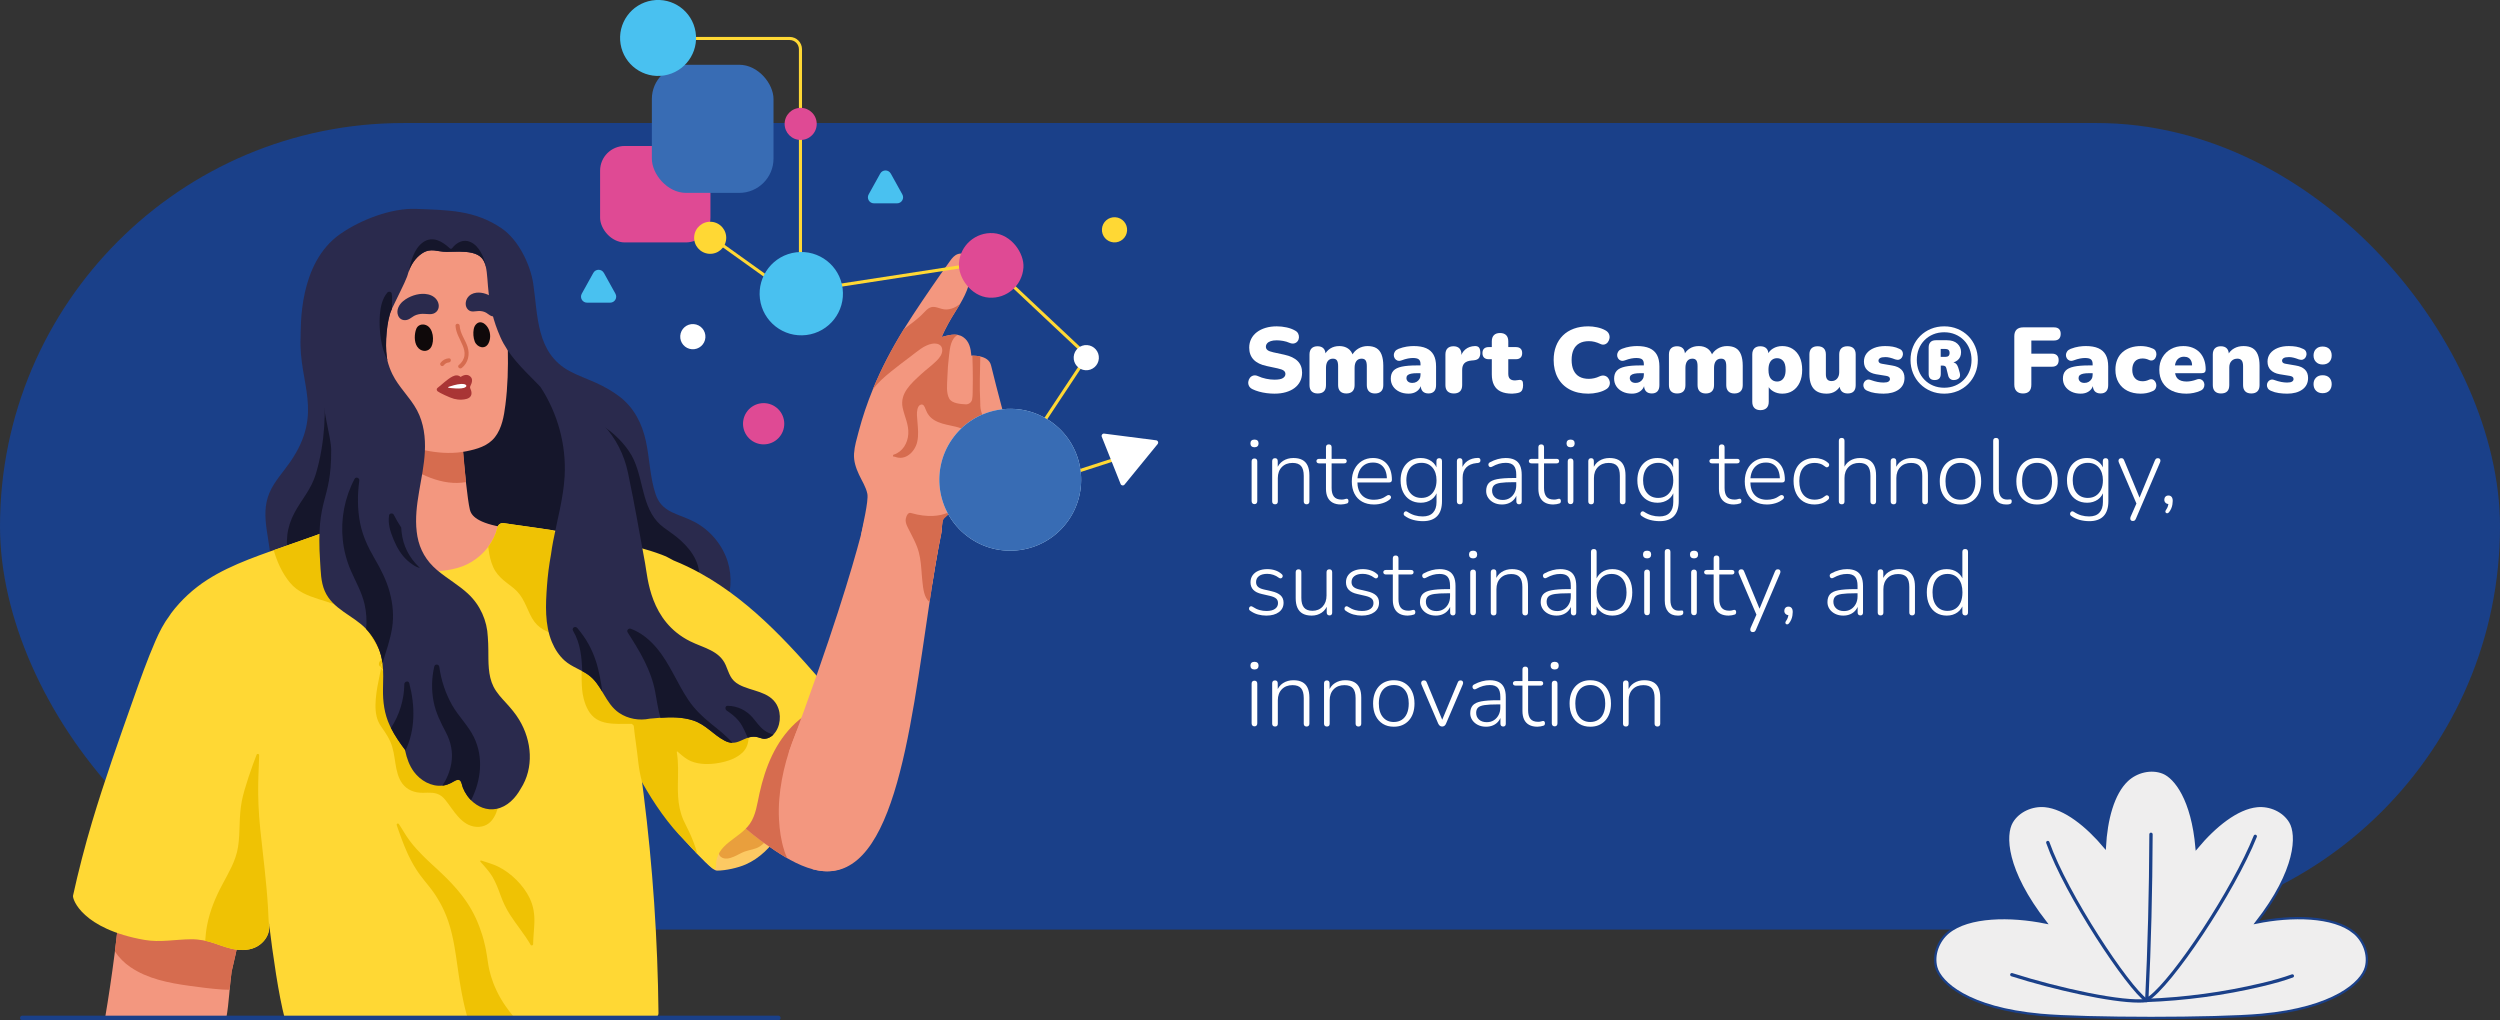 <?xml version="1.0" encoding="UTF-8"?>
<svg id="Camada_1" data-name="Camada 1" xmlns="http://www.w3.org/2000/svg" viewBox="0 0 1080 440.76">
  <rect x="0" y="0" width="1080" height="440.76" fill="#333333" stroke="none"/>
  <defs>
    <style>
      .cls-1 {
        fill: #efc204;
      }

      .cls-2 {
        fill: #386cb4;
      }

      .cls-3 {
        fill: #49c1f0;
      }

      .cls-4 {
        fill: #fff;
      }

      .cls-5 {
        fill: #2a2a4d;
      }

      .cls-6 {
        fill: none;
        stroke-linecap: round;
        stroke-linejoin: round;
        stroke-width: 2px;
      }

      .cls-6, .cls-7 {
        stroke: #1a4089;
      }

      .cls-8 {
        fill: #fcc963;
      }

      .cls-9 {
        fill: #df4a94;
      }

      .cls-10 {
        fill: #d66c4f;
      }

      .cls-11 {
        fill: #e99f3d;
      }

      .cls-12 {
        fill: #f3977f;
      }

      .cls-13 {
        fill: #cde8fa;
      }

      .cls-14 {
        fill: #ffd834;
      }

      .cls-7 {
        fill: #efeeee;
        stroke-miterlimit: 10;
      }

      .cls-15 {
        fill: #0f090a;
      }

      .cls-16 {
        fill: #1a4089;
      }

      .cls-17 {
        fill: #15162b;
      }

      .cls-18 {
        fill: #a93535;
      }
    </style>
  </defs>
  <rect class="cls-16" x="0" y="53.15" width="1080" height="348.44" rx="174.22" ry="174.22"/>
  <g>
    <path class="cls-4" d="M550.54,170.06c-1.07,0-2.18-.07-3.34-.22-1.16-.15-2.26-.37-3.3-.66-1.04-.29-1.97-.64-2.8-1.04-.72-.35-1.23-.81-1.52-1.38-.29-.57-.4-1.18-.32-1.82.08-.64.31-1.21.68-1.7.37-.49.87-.83,1.48-1,.61-.17,1.31-.09,2.08.26,1.01.48,2.16.85,3.44,1.12,1.28.27,2.48.4,3.6.4,1.76,0,2.99-.23,3.7-.7.71-.47,1.06-1.05,1.06-1.74,0-.61-.25-1.11-.74-1.48-.49-.37-1.37-.69-2.62-.96l-4.68-1c-2.56-.53-4.47-1.47-5.72-2.8-1.25-1.33-1.88-3.05-1.88-5.16,0-1.39.29-2.65.86-3.78.57-1.13,1.39-2.1,2.44-2.9,1.05-.8,2.31-1.42,3.76-1.86s3.07-.66,4.86-.66c1.39,0,2.79.15,4.22.46,1.43.31,2.66.77,3.7,1.38.61.32,1.05.76,1.32,1.32.27.56.37,1.14.32,1.74-.05.6-.26,1.13-.62,1.58-.36.45-.84.75-1.44.9s-1.31.05-2.14-.3c-.77-.35-1.65-.61-2.62-.78-.97-.17-1.91-.26-2.82-.26-.99,0-1.83.11-2.52.34-.69.23-1.22.55-1.58.98-.36.43-.54.92-.54,1.48s.23,1.03.7,1.42c.47.39,1.33.71,2.58.98l4.64,1c2.59.56,4.52,1.48,5.8,2.76,1.28,1.28,1.92,2.95,1.92,5,0,1.39-.28,2.64-.84,3.76-.56,1.12-1.36,2.07-2.4,2.86-1.04.79-2.29,1.39-3.76,1.82-1.47.43-3.12.64-4.96.64Z"/>
    <path class="cls-4" d="M569.22,169.98c-1.12,0-1.99-.31-2.6-.92-.61-.61-.92-1.51-.92-2.68v-13.24c0-1.15.3-2.03.9-2.64.6-.61,1.46-.92,2.58-.92s1.97.31,2.56.92c.59.61.88,1.49.88,2.64v2.2l-.44-1.96c.56-1.17,1.39-2.11,2.5-2.82,1.11-.71,2.42-1.06,3.94-1.06,1.44,0,2.67.35,3.7,1.04,1.03.69,1.77,1.75,2.22,3.16h-.56c.61-1.31,1.53-2.33,2.76-3.08,1.23-.75,2.59-1.12,4.08-1.12s2.81.3,3.8.9c.99.6,1.73,1.53,2.22,2.8.49,1.27.74,2.86.74,4.78v8.4c0,1.17-.31,2.07-.94,2.68s-1.51.92-2.66.92-1.99-.31-2.6-.92-.92-1.51-.92-2.68v-8.2c0-1.15-.17-1.97-.52-2.48-.35-.51-.92-.76-1.72-.76-.99,0-1.74.35-2.26,1.04-.52.69-.78,1.68-.78,2.96v7.44c0,1.17-.31,2.07-.92,2.68s-1.49.92-2.64.92-2.03-.31-2.64-.92c-.61-.61-.92-1.51-.92-2.68v-8.2c0-1.15-.17-1.97-.52-2.48-.35-.51-.92-.76-1.72-.76-.96,0-1.7.35-2.22,1.04-.52.69-.78,1.68-.78,2.96v7.44c0,2.4-1.2,3.6-3.6,3.6Z"/>
    <path class="cls-4" d="M608.54,170.06c-1.52,0-2.86-.28-4.02-.84-1.16-.56-2.07-1.33-2.72-2.3-.65-.97-.98-2.09-.98-3.34,0-1.44.37-2.57,1.12-3.4.75-.83,1.95-1.42,3.6-1.78,1.65-.36,3.85-.54,6.6-.54h2.2v3.36h-2.2c-1.04,0-1.9.07-2.58.22-.68.15-1.18.37-1.5.68-.32.31-.48.7-.48,1.18,0,.61.22,1.12.66,1.52.44.4,1.07.6,1.9.6.67,0,1.26-.15,1.78-.44.52-.29.94-.7,1.26-1.22.32-.52.48-1.13.48-1.82v-4.64c0-.96-.25-1.64-.74-2.04s-1.34-.6-2.54-.6c-.64,0-1.36.07-2.16.22-.8.15-1.69.41-2.68.78-.72.27-1.33.31-1.84.12-.51-.19-.9-.51-1.18-.96-.28-.45-.41-.95-.4-1.48.01-.53.19-1.04.52-1.52.33-.48.85-.85,1.54-1.12,1.28-.48,2.46-.8,3.54-.96,1.08-.16,2.07-.24,2.98-.24,2.19,0,3.99.31,5.42.94,1.43.63,2.49,1.59,3.2,2.88.71,1.29,1.06,2.95,1.06,4.98v8.08c0,1.17-.28,2.07-.84,2.68-.56.61-1.37.92-2.44.92s-1.93-.31-2.5-.92c-.57-.61-.86-1.51-.86-2.68v-1.04l.24.56c-.13.85-.44,1.59-.92,2.2-.48.61-1.11,1.09-1.88,1.44s-1.65.52-2.64.52Z"/>
    <path class="cls-4" d="M628.06,169.98c-1.17,0-2.07-.31-2.7-.92-.63-.61-.94-1.51-.94-2.68v-13.24c0-1.15.3-2.03.9-2.64.6-.61,1.46-.92,2.58-.92s1.97.31,2.56.92c.59.61.88,1.49.88,2.64v1.64h-.4c.27-1.6.95-2.87,2.06-3.8,1.11-.93,2.49-1.43,4.14-1.48.77-.03,1.35.17,1.74.58.39.41.59,1.18.62,2.3,0,.96-.2,1.72-.6,2.28-.4.56-1.16.89-2.28,1l-.92.08c-1.41.13-2.44.53-3.08,1.18-.64.65-.96,1.62-.96,2.9v6.56c0,1.17-.31,2.07-.92,2.68-.61.61-1.51.92-2.68.92Z"/>
    <path class="cls-4" d="M653.26,170.06c-2,0-3.65-.31-4.94-.92-1.29-.61-2.26-1.54-2.9-2.78-.64-1.24-.96-2.79-.96-4.66v-6.52h-1.36c-.85,0-1.51-.23-1.98-.68-.47-.45-.7-1.11-.7-1.96s.23-1.5.7-1.94c.47-.44,1.13-.66,1.98-.66h1.36v-2.48c0-1.17.31-2.07.92-2.68.61-.61,1.49-.92,2.64-.92s2.03.31,2.64.92c.61.61.92,1.51.92,2.68v2.48h3.28c.88,0,1.55.22,2.02.66s.7,1.09.7,1.94-.23,1.51-.7,1.96c-.47.45-1.14.68-2.02.68h-3.28v6.28c0,.99.23,1.71.7,2.18.47.47,1.21.7,2.22.7.37,0,.73-.04,1.08-.12s.67-.12.96-.12c.43-.03.77.1,1.04.38.27.28.4.91.4,1.9,0,.8-.12,1.47-.36,2.02-.24.55-.67.94-1.28,1.18-.37.13-.88.25-1.52.34-.64.09-1.16.14-1.56.14Z"/>
    <path class="cls-4" d="M686.14,170.06c-3.12,0-5.8-.6-8.04-1.8-2.24-1.2-3.95-2.89-5.14-5.08-1.19-2.19-1.78-4.75-1.78-7.68,0-2.19.34-4.17,1.02-5.96.68-1.79,1.67-3.32,2.96-4.6,1.29-1.28,2.87-2.26,4.72-2.94,1.85-.68,3.94-1.02,6.26-1.02,1.23,0,2.5.14,3.82.42,1.32.28,2.49.7,3.5,1.26.75.4,1.27.91,1.56,1.52.29.61.39,1.24.3,1.88-.09.64-.33,1.21-.7,1.72-.37.51-.85.85-1.44,1.02-.59.17-1.23.09-1.92-.26-.8-.37-1.59-.66-2.38-.86-.79-.2-1.61-.3-2.46-.3-1.65,0-3.03.31-4.14.94-1.11.63-1.94,1.54-2.5,2.74-.56,1.2-.84,2.68-.84,4.44s.28,3.25.84,4.46c.56,1.21,1.39,2.13,2.5,2.76,1.11.63,2.49.94,4.14.94.69,0,1.44-.09,2.24-.26.8-.17,1.59-.45,2.36-.82.8-.35,1.51-.44,2.14-.28.63.16,1.13.48,1.52.96s.63,1.03.74,1.66c.11.63.02,1.25-.26,1.86-.28.61-.77,1.11-1.46,1.48-.93.56-2.09,1-3.46,1.32-1.37.32-2.74.48-4.1.48Z"/>
    <path class="cls-4" d="M705.02,170.06c-1.52,0-2.86-.28-4.02-.84-1.16-.56-2.07-1.33-2.72-2.3-.65-.97-.98-2.09-.98-3.34,0-1.44.37-2.57,1.12-3.4.75-.83,1.95-1.42,3.6-1.78,1.65-.36,3.85-.54,6.6-.54h2.2v3.36h-2.2c-1.04,0-1.9.07-2.58.22-.68.15-1.18.37-1.5.68-.32.31-.48.7-.48,1.18,0,.61.22,1.12.66,1.52.44.4,1.07.6,1.9.6.67,0,1.26-.15,1.78-.44.52-.29.94-.7,1.26-1.22.32-.52.48-1.13.48-1.82v-4.64c0-.96-.25-1.64-.74-2.04s-1.34-.6-2.54-.6c-.64,0-1.36.07-2.16.22-.8.15-1.69.41-2.68.78-.72.27-1.33.31-1.84.12-.51-.19-.9-.51-1.18-.96-.28-.45-.41-.95-.4-1.48.01-.53.19-1.04.52-1.52.33-.48.85-.85,1.54-1.12,1.28-.48,2.46-.8,3.54-.96,1.08-.16,2.07-.24,2.98-.24,2.19,0,3.99.31,5.42.94,1.43.63,2.49,1.59,3.2,2.88.71,1.29,1.06,2.95,1.06,4.98v8.08c0,1.17-.28,2.07-.84,2.68-.56.61-1.37.92-2.44.92s-1.93-.31-2.5-.92c-.57-.61-.86-1.51-.86-2.68v-1.04l.24.56c-.13.85-.44,1.59-.92,2.2-.48.61-1.11,1.09-1.88,1.44s-1.65.52-2.64.52Z"/>
    <path class="cls-4" d="M724.5,169.98c-1.12,0-1.99-.31-2.6-.92-.61-.61-.92-1.51-.92-2.68v-13.24c0-1.15.3-2.03.9-2.64.6-.61,1.46-.92,2.58-.92s1.97.31,2.56.92c.59.61.88,1.49.88,2.64v2.2l-.44-1.96c.56-1.17,1.39-2.11,2.5-2.82,1.11-.71,2.42-1.06,3.94-1.06,1.44,0,2.67.35,3.7,1.04,1.03.69,1.77,1.75,2.22,3.16h-.56c.61-1.31,1.53-2.33,2.76-3.08,1.23-.75,2.59-1.12,4.08-1.12s2.81.3,3.8.9c.99.6,1.73,1.53,2.22,2.8.49,1.27.74,2.86.74,4.78v8.4c0,1.17-.31,2.07-.94,2.68s-1.51.92-2.66.92-1.99-.31-2.6-.92-.92-1.51-.92-2.68v-8.2c0-1.15-.17-1.97-.52-2.48-.35-.51-.92-.76-1.72-.76-.99,0-1.74.35-2.26,1.04-.52.69-.78,1.68-.78,2.96v7.44c0,1.17-.31,2.07-.92,2.68s-1.49.92-2.64.92-2.03-.31-2.64-.92c-.61-.61-.92-1.51-.92-2.68v-8.2c0-1.15-.17-1.97-.52-2.48-.35-.51-.92-.76-1.72-.76-.96,0-1.7.35-2.22,1.04-.52.69-.78,1.68-.78,2.96v7.44c0,2.4-1.2,3.6-3.6,3.6Z"/>
    <path class="cls-4" d="M760.5,177.18c-1.12,0-1.99-.31-2.6-.92-.61-.61-.92-1.51-.92-2.68v-20.44c0-1.15.3-2.03.9-2.64.6-.61,1.46-.92,2.58-.92s2.02.31,2.62.92c.6.61.9,1.49.9,2.64v2.32l-.44-1.96c.37-1.2,1.15-2.17,2.34-2.9,1.19-.73,2.54-1.1,4.06-1.1,1.71,0,3.21.41,4.5,1.24,1.29.83,2.3,2,3.02,3.52.72,1.52,1.08,3.36,1.08,5.52s-.36,3.93-1.08,5.48c-.72,1.55-1.73,2.73-3.02,3.56-1.29.83-2.79,1.24-4.5,1.24-1.47,0-2.79-.35-3.96-1.04-1.17-.69-1.96-1.6-2.36-2.72h.48v7.28c0,1.17-.31,2.07-.94,2.68-.63.61-1.51.92-2.66.92ZM767.7,164.82c.72,0,1.35-.18,1.9-.54.55-.36.98-.91,1.3-1.64.32-.73.48-1.69.48-2.86,0-1.79-.35-3.07-1.04-3.86-.69-.79-1.57-1.18-2.64-1.18-.72,0-1.36.17-1.92.52-.56.35-1,.89-1.32,1.62-.32.73-.48,1.7-.48,2.9,0,1.76.35,3.04,1.04,3.84.69.8,1.59,1.2,2.68,1.2Z"/>
    <path class="cls-4" d="M789.14,170.06c-1.71,0-3.11-.31-4.2-.94-1.09-.63-1.91-1.57-2.46-2.82-.55-1.25-.82-2.84-.82-4.76v-8.4c0-1.17.31-2.06.92-2.66s1.49-.9,2.64-.9,2.03.3,2.64.9c.61.6.92,1.49.92,2.66v8.6c0,.96.2,1.68.6,2.16.4.48,1.03.72,1.88.72.96,0,1.75-.35,2.36-1.04.61-.69.92-1.61.92-2.76v-7.68c0-1.17.31-2.06.92-2.66s1.49-.9,2.64-.9,2.03.3,2.64.9c.61.6.92,1.49.92,2.66v13.24c0,2.4-1.15,3.6-3.44,3.6-1.12,0-1.99-.31-2.6-.92s-.92-1.51-.92-2.68v-2.32l.64,1.96c-.59,1.31-1.41,2.31-2.46,3-1.05.69-2.3,1.04-3.74,1.04Z"/>
    <path class="cls-4" d="M813.66,170.06c-1.17,0-2.37-.09-3.58-.26-1.21-.17-2.31-.49-3.3-.94-.67-.27-1.14-.63-1.42-1.08-.28-.45-.41-.93-.4-1.44.01-.51.16-.97.44-1.38.28-.41.65-.71,1.12-.88.47-.17.99-.15,1.58.06,1.12.4,2.13.69,3.02.86.89.17,1.75.26,2.58.26.99,0,1.69-.14,2.12-.42.43-.28.64-.65.64-1.1,0-.4-.14-.71-.42-.92s-.67-.36-1.18-.44l-4.44-.72c-1.65-.29-2.93-.9-3.84-1.82-.91-.92-1.36-2.13-1.36-3.62,0-1.39.39-2.58,1.18-3.58.79-1,1.87-1.77,3.24-2.32,1.37-.55,2.95-.82,4.74-.82,1.2,0,2.29.09,3.28.26.99.17,1.95.49,2.88.94.59.24,1,.59,1.24,1.04.24.45.33.93.28,1.42-.05.49-.22.95-.5,1.36-.28.41-.66.69-1.14.84-.48.15-1.04.11-1.68-.1-.88-.35-1.66-.6-2.34-.76-.68-.16-1.31-.24-1.9-.24-1.09,0-1.87.15-2.32.44-.45.29-.68.67-.68,1.12,0,.35.12.63.36.86.24.23.61.38,1.12.46l4.44.76c1.71.27,3.02.85,3.94,1.74.92.89,1.38,2.1,1.38,3.62,0,2.16-.83,3.83-2.48,5.02s-3.85,1.78-6.6,1.78Z"/>
    <path class="cls-4" d="M839.9,170.06c-2.08,0-4-.37-5.76-1.1-1.76-.73-3.3-1.76-4.62-3.08-1.32-1.32-2.35-2.87-3.08-4.64-.73-1.77-1.1-3.69-1.1-5.74s.37-3.97,1.1-5.74c.73-1.77,1.76-3.31,3.08-4.62,1.32-1.31,2.86-2.33,4.62-3.06,1.76-.73,3.68-1.1,5.76-1.1s3.97.37,5.74,1.1c1.77.73,3.31,1.75,4.62,3.06,1.31,1.31,2.33,2.85,3.06,4.62.73,1.77,1.1,3.69,1.1,5.74s-.37,3.97-1.1,5.74c-.73,1.77-1.75,3.32-3.06,4.64-1.31,1.32-2.85,2.35-4.62,3.08-1.77.73-3.69,1.1-5.74,1.1ZM839.9,167.5c1.71,0,3.28-.3,4.72-.9s2.69-1.45,3.76-2.54c1.07-1.09,1.89-2.37,2.46-3.82.57-1.45.86-3.03.86-4.74s-.29-3.29-.86-4.74c-.57-1.45-1.39-2.72-2.46-3.8s-2.32-1.92-3.76-2.52c-1.44-.6-3.01-.9-4.72-.9s-3.32.3-4.76.9c-1.44.6-2.69,1.44-3.76,2.52s-1.89,2.35-2.46,3.8c-.57,1.45-.86,3.03-.86,4.74s.29,3.29.86,4.74c.57,1.45,1.39,2.73,2.46,3.82,1.07,1.09,2.32,1.94,3.76,2.54,1.44.6,3.03.9,4.76.9ZM835.78,164.18c-1.73,0-2.6-.89-2.6-2.68v-11.4c0-.99.26-1.75.78-2.3.52-.55,1.29-.82,2.3-.82h4.8c1.95,0,3.45.49,4.52,1.48,1.07.99,1.6,2.2,1.6,3.64,0,1.55-.51,2.73-1.54,3.56-1.03.83-2.45,1.24-4.26,1.24l1.36-.48c.91,0,1.63.21,2.16.62.53.41.97,1.29,1.32,2.62l.4,1.44c.27,1.07.13,1.85-.42,2.34-.55.49-1.29.74-2.22.74-.64,0-1.17-.19-1.58-.56-.41-.37-.69-.88-.82-1.52l-.72-2.92c-.11-.48-.3-.81-.58-.98-.28-.17-.59-.26-.94-.26h-1.68l.76-.48v4.04c0,1.79-.88,2.68-2.64,2.68ZM838.38,154.18h1.92c.64,0,1.12-.13,1.44-.4s.48-.71.48-1.32-.17-1.05-.5-1.32c-.33-.27-.81-.4-1.42-.4h-1.92v3.44Z"/>
    <path class="cls-4" d="M873.9,169.98c-1.17,0-2.09-.33-2.74-.98-.65-.65-.98-1.59-.98-2.82v-20.96c0-1.23.33-2.17.98-2.82.65-.65,1.61-.98,2.86-.98h13.32c.96,0,1.68.24,2.16.72.48.48.72,1.17.72,2.08s-.24,1.65-.72,2.14c-.48.49-1.2.74-2.16.74h-9.8v5.68h8.92c.93,0,1.65.24,2.14.72.49.48.74,1.17.74,2.08s-.25,1.64-.74,2.12c-.49.48-1.21.72-2.14.72h-8.92v7.76c0,2.53-1.21,3.8-3.64,3.8Z"/>
    <path class="cls-4" d="M898.9,170.06c-1.52,0-2.86-.28-4.02-.84-1.16-.56-2.07-1.33-2.72-2.3-.65-.97-.98-2.09-.98-3.34,0-1.44.37-2.57,1.12-3.4.75-.83,1.95-1.42,3.6-1.78,1.65-.36,3.85-.54,6.6-.54h2.2v3.36h-2.2c-1.04,0-1.9.07-2.58.22-.68.15-1.18.37-1.5.68-.32.31-.48.7-.48,1.18,0,.61.22,1.12.66,1.52.44.4,1.07.6,1.9.6.67,0,1.26-.15,1.78-.44.52-.29.94-.7,1.26-1.22.32-.52.48-1.13.48-1.82v-4.64c0-.96-.25-1.64-.74-2.04s-1.34-.6-2.54-.6c-.64,0-1.36.07-2.16.22-.8.15-1.69.41-2.68.78-.72.27-1.33.31-1.84.12-.51-.19-.9-.51-1.18-.96-.28-.45-.41-.95-.4-1.48.01-.53.19-1.04.52-1.52.33-.48.85-.85,1.54-1.12,1.28-.48,2.46-.8,3.54-.96,1.08-.16,2.07-.24,2.98-.24,2.19,0,3.99.31,5.42.94,1.43.63,2.49,1.59,3.2,2.88.71,1.29,1.06,2.95,1.06,4.98v8.08c0,1.17-.28,2.07-.84,2.68-.56.61-1.37.92-2.44.92s-1.93-.31-2.5-.92c-.57-.61-.86-1.51-.86-2.68v-1.04l.24.56c-.13.85-.44,1.59-.92,2.2-.48.61-1.11,1.09-1.88,1.44s-1.65.52-2.64.52Z"/>
    <path class="cls-4" d="M924.82,170.06c-2.21,0-4.14-.41-5.78-1.24-1.64-.83-2.91-2.02-3.82-3.58s-1.36-3.39-1.36-5.5c0-1.6.25-3.03.76-4.3.51-1.27,1.25-2.34,2.22-3.22s2.13-1.55,3.48-2.02c1.35-.47,2.85-.7,4.5-.7.77,0,1.59.07,2.44.22.85.15,1.73.42,2.64.82.64.24,1.09.61,1.34,1.1.25.49.36,1.02.32,1.58s-.2,1.07-.48,1.52c-.28.45-.67.76-1.16.92s-1.05.09-1.66-.2c-.43-.21-.87-.37-1.34-.46-.47-.09-.91-.14-1.34-.14-.72,0-1.35.11-1.9.32-.55.21-1.01.53-1.38.94-.37.41-.66.93-.86,1.54-.2.61-.3,1.31-.3,2.08,0,1.55.39,2.76,1.16,3.64.77.88,1.87,1.32,3.28,1.32.43,0,.87-.05,1.32-.14.45-.09.91-.25,1.36-.46.61-.29,1.16-.35,1.64-.18.48.17.87.49,1.16.94.29.45.45.95.48,1.5.03.55-.09,1.07-.36,1.56-.27.49-.72.86-1.36,1.1-.88.4-1.74.67-2.58.82-.84.15-1.65.22-2.42.22Z"/>
    <path class="cls-4" d="M944.46,170.06c-2.4,0-4.47-.42-6.22-1.26-1.75-.84-3.09-2.03-4.02-3.58-.93-1.55-1.4-3.37-1.4-5.48s.45-3.81,1.34-5.34c.89-1.53,2.12-2.73,3.68-3.6,1.56-.87,3.34-1.3,5.34-1.3,1.47,0,2.8.23,4,.7,1.2.47,2.23,1.15,3.08,2.04.85.89,1.5,1.97,1.94,3.22.44,1.25.66,2.65.66,4.2,0,.53-.15.93-.44,1.18-.29.25-.76.38-1.4.38h-12.24v-3.36h8.88l-.64.52c0-.99-.13-1.79-.4-2.4-.27-.61-.66-1.08-1.18-1.4-.52-.32-1.17-.48-1.94-.48-.83,0-1.54.19-2.14.58-.6.39-1.06.95-1.38,1.7-.32.75-.48,1.68-.48,2.8v.36c0,1.89.42,3.25,1.26,4.06.84.81,2.14,1.22,3.9,1.22.59,0,1.26-.07,2.02-.22.76-.15,1.49-.35,2.18-.62.69-.27,1.29-.31,1.8-.14.51.17.9.47,1.18.88.28.41.43.88.46,1.4s-.09,1.03-.36,1.52c-.27.49-.71.87-1.32,1.14-.93.43-1.93.75-2.98.96-1.05.21-2.11.32-3.18.32Z"/>
    <path class="cls-4" d="M959.45,169.98c-1.12,0-1.99-.31-2.6-.92s-.92-1.51-.92-2.68v-13.24c0-1.15.3-2.03.9-2.64.6-.61,1.46-.92,2.58-.92s1.97.31,2.56.92c.59.61.88,1.49.88,2.64v1.88l-.44-1.64c.64-1.25,1.55-2.21,2.74-2.88,1.19-.67,2.54-1,4.06-1s2.87.3,3.88.9c1.01.6,1.77,1.53,2.28,2.8.51,1.27.76,2.86.76,4.78v8.4c0,1.17-.31,2.07-.92,2.68-.61.61-1.49.92-2.64.92s-2.03-.31-2.64-.92c-.61-.61-.92-1.51-.92-2.68v-8.12c0-1.2-.21-2.05-.62-2.56-.41-.51-1.02-.76-1.82-.76-1.07,0-1.92.34-2.56,1.02-.64.68-.96,1.59-.96,2.74v7.68c0,2.4-1.2,3.6-3.6,3.6Z"/>
    <path class="cls-4" d="M988.01,170.06c-1.17,0-2.37-.09-3.58-.26-1.21-.17-2.31-.49-3.3-.94-.67-.27-1.14-.63-1.42-1.08-.28-.45-.41-.93-.4-1.44.01-.51.16-.97.44-1.38.28-.41.65-.71,1.12-.88.47-.17.99-.15,1.58.06,1.12.4,2.13.69,3.02.86.89.17,1.75.26,2.58.26.99,0,1.69-.14,2.12-.42.43-.28.64-.65.64-1.1,0-.4-.14-.71-.42-.92s-.67-.36-1.18-.44l-4.44-.72c-1.65-.29-2.93-.9-3.84-1.82-.91-.92-1.36-2.13-1.36-3.62,0-1.39.39-2.58,1.18-3.58.79-1,1.87-1.77,3.24-2.32,1.37-.55,2.95-.82,4.74-.82,1.2,0,2.29.09,3.28.26.99.17,1.95.49,2.88.94.59.24,1,.59,1.24,1.04.24.45.33.93.28,1.42-.05.49-.22.95-.5,1.36-.28.41-.66.69-1.14.84-.48.15-1.04.11-1.68-.1-.88-.35-1.66-.6-2.34-.76-.68-.16-1.31-.24-1.9-.24-1.09,0-1.87.15-2.32.44-.45.29-.68.67-.68,1.12,0,.35.12.63.36.86.24.23.61.38,1.12.46l4.44.76c1.71.27,3.02.85,3.94,1.74.92.89,1.38,2.1,1.38,3.62,0,2.16-.83,3.83-2.48,5.02s-3.85,1.78-6.6,1.78Z"/>
    <path class="cls-4" d="M1003.37,157.46c-1.2,0-2.15-.37-2.86-1.1-.71-.73-1.06-1.66-1.06-2.78s.35-2.11,1.06-2.82c.71-.71,1.66-1.06,2.86-1.06s2.22.35,2.9,1.06,1.02,1.65,1.02,2.82-.34,2.05-1.02,2.78-1.65,1.1-2.9,1.1ZM1003.37,169.86c-1.2,0-2.15-.36-2.86-1.08-.71-.72-1.06-1.67-1.06-2.84s.35-2.07,1.06-2.78,1.66-1.06,2.86-1.06,2.22.35,2.9,1.06c.68.71,1.02,1.63,1.02,2.78s-.34,2.12-1.02,2.84c-.68.72-1.65,1.08-2.9,1.08Z"/>
    <path class="cls-4" d="M541.94,193.22c-.56,0-.99-.15-1.3-.44s-.46-.71-.46-1.24.15-.94.46-1.22c.31-.28.74-.42,1.3-.42s.99.14,1.3.42c.31.28.46.69.46,1.22s-.15.95-.46,1.24c-.31.29-.74.44-1.3.44ZM541.94,217.78c-.4,0-.71-.12-.92-.36-.21-.24-.32-.56-.32-.96v-17.12c0-.43.11-.75.32-.96.21-.21.52-.32.92-.32.37,0,.67.11.88.32.21.21.32.53.32.96v17.12c0,.4-.1.72-.3.96-.2.24-.5.36-.9.36Z"/>
    <path class="cls-4" d="M550.82,217.86c-.4,0-.71-.11-.92-.32-.21-.21-.32-.52-.32-.92v-17.4c0-.43.11-.75.32-.96.21-.21.52-.32.92-.32.37,0,.66.11.86.32s.3.53.3.96v3.76l-.44-.24c.53-1.6,1.45-2.81,2.74-3.64,1.29-.83,2.78-1.24,4.46-1.24,1.55,0,2.83.27,3.86.82,1.03.55,1.79,1.38,2.3,2.5s.76,2.52.76,4.2v11.24c0,.4-.11.71-.32.92-.21.21-.51.32-.88.32-.4,0-.71-.11-.92-.32-.21-.21-.32-.52-.32-.92v-11.04c0-1.95-.39-3.37-1.16-4.26s-2-1.34-3.68-1.34c-1.92,0-3.46.59-4.62,1.78s-1.74,2.78-1.74,4.78v10.08c0,.83-.4,1.24-1.2,1.24Z"/>
    <path class="cls-4" d="M579.3,217.94c-1.44,0-2.64-.27-3.6-.8s-1.68-1.3-2.16-2.3c-.48-1-.72-2.23-.72-3.7v-10.96h-2.96c-.35,0-.63-.09-.84-.26-.21-.17-.32-.42-.32-.74,0-.29.11-.53.32-.7.21-.17.49-.26.84-.26h2.96v-5c0-.43.11-.74.32-.94.21-.2.52-.3.92-.3.37,0,.67.1.88.3.21.2.32.51.32.94v5h5.4c.37,0,.65.09.84.26.19.17.28.41.28.7,0,.32-.09.57-.28.74-.19.17-.47.26-.84.26h-5.4v10.64c0,1.63.33,2.87,1,3.72.67.85,1.77,1.28,3.32,1.28.53,0,.98-.06,1.34-.18.36-.12.66-.18.9-.18.19,0,.35.08.5.24s.22.41.22.76c0,.21-.05.43-.14.64-.09.21-.26.35-.5.4-.29.11-.69.21-1.2.3-.51.09-.97.14-1.4.14Z"/>
    <path class="cls-4" d="M593.62,217.94c-2,0-3.72-.4-5.16-1.2-1.44-.8-2.55-1.95-3.32-3.44-.77-1.49-1.16-3.27-1.16-5.32s.39-3.79,1.16-5.3c.77-1.51,1.85-2.69,3.22-3.54,1.37-.85,2.95-1.28,4.74-1.28,1.31,0,2.46.22,3.46.66s1.85,1.07,2.56,1.88c.71.81,1.25,1.8,1.62,2.96.37,1.16.56,2.47.56,3.94,0,.37-.1.65-.3.84-.2.19-.47.28-.82.28h-14.44v-1.8h14.04l-.64.52c0-1.55-.23-2.86-.68-3.94-.45-1.08-1.13-1.91-2.02-2.5-.89-.59-1.99-.88-3.3-.88-1.47,0-2.71.34-3.72,1.02-1.01.68-1.77,1.61-2.28,2.8-.51,1.19-.76,2.55-.76,4.1v.2c0,2.56.63,4.53,1.88,5.9,1.25,1.37,3.01,2.06,5.28,2.06.99,0,1.94-.13,2.86-.4.92-.27,1.82-.72,2.7-1.36.27-.19.53-.28.78-.28s.47.07.64.2c.17.13.29.3.36.5.07.2.05.41-.04.64-.09.23-.27.43-.54.62-.85.69-1.88,1.22-3.08,1.58-1.2.36-2.4.54-3.6.54Z"/>
    <path class="cls-4" d="M614.7,225.14c-1.44,0-2.83-.18-4.18-.54-1.35-.36-2.57-.94-3.66-1.74-.21-.13-.35-.31-.42-.52-.07-.21-.07-.42-.02-.62.05-.2.15-.38.3-.54.15-.16.32-.25.52-.28.2-.03.41.01.62.12,1.17.77,2.3,1.31,3.38,1.62s2.21.46,3.38.46c1.95,0,3.43-.54,4.44-1.62,1.01-1.08,1.52-2.62,1.52-4.62v-4.96h.4c-.4,1.65-1.25,2.95-2.56,3.88-1.31.93-2.85,1.4-4.64,1.4s-3.33-.41-4.64-1.22c-1.31-.81-2.31-1.95-3.02-3.4-.71-1.45-1.06-3.14-1.06-5.06,0-1.44.2-2.75.6-3.92.4-1.17.98-2.19,1.74-3.04.76-.85,1.67-1.51,2.74-1.98,1.07-.47,2.28-.7,3.64-.7,1.79,0,3.33.47,4.64,1.42,1.31.95,2.15,2.22,2.52,3.82l-.4.24v-4.12c0-.43.11-.75.32-.96.21-.21.51-.32.88-.32.4,0,.7.11.9.32s.3.53.3.96v17.28c0,2.85-.69,5.01-2.08,6.46-1.39,1.45-3.44,2.18-6.16,2.18ZM614.06,215.1c1.33,0,2.49-.31,3.46-.94.97-.63,1.73-1.51,2.26-2.64.53-1.13.8-2.47.8-4.02,0-2.32-.59-4.16-1.76-5.52-1.17-1.36-2.76-2.04-4.76-2.04-1.33,0-2.49.31-3.48.92s-1.74,1.49-2.26,2.62c-.52,1.13-.78,2.47-.78,4.02,0,2.32.59,4.17,1.76,5.54,1.17,1.37,2.76,2.06,4.76,2.06Z"/>
    <path class="cls-4" d="M630.62,217.86c-.4,0-.71-.11-.92-.32-.21-.21-.32-.52-.32-.92v-17.4c0-.43.11-.75.32-.96.21-.21.52-.32.92-.32.37,0,.66.11.86.32s.3.53.3.96v3.56h-.4c.48-1.57,1.34-2.79,2.58-3.64,1.24-.85,2.73-1.29,4.46-1.32.32-.03.59.04.8.2.21.16.32.41.32.76.03.37-.05.66-.24.86s-.49.33-.92.38l-.56.04c-1.89.19-3.36.81-4.4,1.88-1.04,1.07-1.56,2.51-1.56,4.32v10.36c0,.4-.1.71-.3.92-.2.21-.51.32-.94.32Z"/>
    <path class="cls-4" d="M648.86,217.94c-1.31,0-2.47-.25-3.5-.76-1.03-.51-1.84-1.2-2.44-2.08-.6-.88-.9-1.87-.9-2.96,0-1.44.36-2.57,1.08-3.4.72-.83,1.93-1.41,3.64-1.74,1.71-.33,4.05-.5,7.04-.5h1.72v1.8h-1.68c-2.4,0-4.27.1-5.62.3s-2.29.57-2.82,1.1c-.53.53-.8,1.28-.8,2.24,0,1.2.41,2.17,1.24,2.92.83.75,1.95,1.12,3.36,1.12,1.15,0,2.15-.27,3.02-.82.87-.55,1.55-1.3,2.06-2.26.51-.96.76-2.05.76-3.28v-4.56c0-1.79-.36-3.09-1.08-3.9-.72-.81-1.87-1.22-3.44-1.22-1.01,0-1.99.13-2.94.4-.95.27-1.95.69-3.02,1.28-.29.16-.55.21-.78.16-.23-.05-.4-.16-.52-.32-.12-.16-.2-.35-.24-.58-.04-.23,0-.45.1-.66.11-.21.29-.39.56-.52,1.12-.61,2.26-1.07,3.42-1.38s2.29-.46,3.38-.46c1.57,0,2.87.27,3.9.8,1.03.53,1.79,1.33,2.28,2.4.49,1.07.74,2.44.74,4.12v11.44c0,.4-.09.71-.28.92-.19.21-.47.32-.84.32s-.67-.11-.88-.32c-.21-.21-.32-.52-.32-.92v-3.68h.4c-.24,1.04-.67,1.93-1.28,2.68-.61.75-1.37,1.32-2.28,1.72-.91.4-1.92.6-3.04.6Z"/>
    <path class="cls-4" d="M671.06,217.94c-1.44,0-2.64-.27-3.6-.8s-1.68-1.3-2.16-2.3c-.48-1-.72-2.23-.72-3.7v-10.96h-2.96c-.35,0-.63-.09-.84-.26-.21-.17-.32-.42-.32-.74,0-.29.11-.53.32-.7.21-.17.49-.26.84-.26h2.96v-5c0-.43.11-.74.32-.94.21-.2.52-.3.92-.3.37,0,.67.1.88.3.21.2.32.51.32.94v5h5.4c.37,0,.65.09.84.26.19.17.28.41.28.7,0,.32-.09.57-.28.74-.19.17-.47.26-.84.26h-5.4v10.64c0,1.63.33,2.87,1,3.72.67.85,1.77,1.28,3.32,1.28.53,0,.98-.06,1.34-.18.36-.12.66-.18.9-.18.19,0,.35.08.5.24s.22.41.22.76c0,.21-.05.43-.14.64-.09.21-.26.35-.5.4-.29.11-.69.21-1.2.3-.51.09-.97.14-1.4.14Z"/>
    <path class="cls-4" d="M678.5,193.22c-.56,0-.99-.15-1.3-.44s-.46-.71-.46-1.24.15-.94.46-1.22c.31-.28.74-.42,1.3-.42s.99.14,1.3.42c.31.28.46.69.46,1.22s-.15.95-.46,1.24c-.31.29-.74.44-1.3.44ZM678.5,217.78c-.4,0-.71-.12-.92-.36-.21-.24-.32-.56-.32-.96v-17.12c0-.43.11-.75.32-.96.21-.21.52-.32.92-.32.37,0,.67.11.88.32.21.21.32.53.32.96v17.12c0,.4-.1.72-.3.96-.2.24-.5.36-.9.36Z"/>
    <path class="cls-4" d="M687.38,217.86c-.4,0-.71-.11-.92-.32-.21-.21-.32-.52-.32-.92v-17.4c0-.43.11-.75.32-.96.21-.21.52-.32.92-.32.37,0,.66.11.86.32s.3.53.3.96v3.76l-.44-.24c.53-1.6,1.45-2.81,2.74-3.64,1.29-.83,2.78-1.24,4.46-1.24,1.55,0,2.83.27,3.86.82,1.03.55,1.79,1.38,2.3,2.5s.76,2.52.76,4.2v11.24c0,.4-.11.71-.32.92-.21.21-.51.32-.88.32-.4,0-.71-.11-.92-.32-.21-.21-.32-.52-.32-.92v-11.04c0-1.95-.39-3.37-1.16-4.26s-2-1.34-3.68-1.34c-1.92,0-3.46.59-4.62,1.78s-1.74,2.78-1.74,4.78v10.08c0,.83-.4,1.24-1.2,1.24Z"/>
    <path class="cls-4" d="M716.98,225.14c-1.44,0-2.83-.18-4.18-.54-1.35-.36-2.57-.94-3.66-1.74-.21-.13-.35-.31-.42-.52-.07-.21-.07-.42-.02-.62.05-.2.15-.38.3-.54.15-.16.32-.25.52-.28.2-.03.41.01.62.12,1.17.77,2.3,1.31,3.38,1.62s2.21.46,3.38.46c1.95,0,3.43-.54,4.44-1.62,1.01-1.08,1.52-2.62,1.52-4.62v-4.96h.4c-.4,1.65-1.25,2.95-2.56,3.88-1.31.93-2.85,1.4-4.64,1.4s-3.33-.41-4.64-1.22c-1.31-.81-2.31-1.95-3.02-3.4-.71-1.45-1.06-3.14-1.06-5.06,0-1.44.2-2.75.6-3.92.4-1.17.98-2.19,1.74-3.04.76-.85,1.67-1.51,2.74-1.98,1.07-.47,2.28-.7,3.64-.7,1.79,0,3.33.47,4.64,1.42,1.31.95,2.15,2.22,2.52,3.82l-.4.24v-4.12c0-.43.11-.75.32-.96.21-.21.51-.32.88-.32.4,0,.7.11.9.32s.3.53.3.96v17.28c0,2.85-.69,5.01-2.08,6.46-1.39,1.45-3.44,2.18-6.16,2.18ZM716.34,215.1c1.33,0,2.49-.31,3.46-.94.97-.63,1.73-1.51,2.26-2.64.53-1.13.8-2.47.8-4.02,0-2.32-.59-4.16-1.76-5.52-1.17-1.36-2.76-2.04-4.76-2.04-1.33,0-2.49.31-3.48.92s-1.74,1.49-2.26,2.62c-.52,1.13-.78,2.47-.78,4.02,0,2.32.59,4.17,1.76,5.54,1.17,1.37,2.76,2.06,4.76,2.06Z"/>
    <path class="cls-4" d="M749.06,217.94c-1.44,0-2.64-.27-3.6-.8s-1.68-1.3-2.16-2.3c-.48-1-.72-2.23-.72-3.7v-10.96h-2.96c-.35,0-.63-.09-.84-.26-.21-.17-.32-.42-.32-.74,0-.29.11-.53.32-.7.21-.17.49-.26.84-.26h2.96v-5c0-.43.11-.74.32-.94.21-.2.52-.3.92-.3.37,0,.67.1.88.3.21.2.32.51.32.94v5h5.4c.37,0,.65.09.84.26.19.17.28.41.28.7,0,.32-.09.57-.28.74-.19.17-.47.26-.84.26h-5.4v10.64c0,1.63.33,2.87,1,3.72.67.85,1.77,1.28,3.32,1.28.53,0,.98-.06,1.34-.18.36-.12.66-.18.9-.18.19,0,.35.08.5.24s.22.41.22.76c0,.21-.05.43-.14.64-.09.21-.26.35-.5.4-.29.11-.69.21-1.2.3-.51.09-.97.14-1.4.14Z"/>
    <path class="cls-4" d="M763.38,217.94c-2,0-3.72-.4-5.16-1.2-1.44-.8-2.55-1.95-3.32-3.44-.77-1.49-1.16-3.27-1.16-5.32s.39-3.79,1.16-5.3c.77-1.51,1.85-2.69,3.22-3.54,1.37-.85,2.95-1.28,4.74-1.28,1.31,0,2.46.22,3.46.66s1.85,1.07,2.56,1.88c.71.81,1.25,1.8,1.62,2.96.37,1.16.56,2.47.56,3.94,0,.37-.1.65-.3.84-.2.19-.47.28-.82.28h-14.44v-1.8h14.04l-.64.52c0-1.55-.23-2.86-.68-3.94-.45-1.08-1.13-1.91-2.02-2.5-.89-.59-1.99-.88-3.3-.88-1.47,0-2.71.34-3.72,1.02-1.01.68-1.77,1.61-2.28,2.8-.51,1.19-.76,2.55-.76,4.1v.2c0,2.56.63,4.53,1.88,5.9,1.25,1.37,3.01,2.06,5.28,2.06.99,0,1.94-.13,2.86-.4.92-.27,1.82-.72,2.7-1.36.27-.19.53-.28.78-.28s.47.07.64.2c.17.13.29.3.36.5.07.2.05.41-.04.64-.09.23-.27.43-.54.62-.85.69-1.88,1.22-3.08,1.58-1.2.36-2.4.54-3.6.54Z"/>
    <path class="cls-4" d="M783.94,217.94c-1.89,0-3.52-.42-4.88-1.26-1.36-.84-2.41-2.03-3.14-3.56-.73-1.53-1.1-3.31-1.1-5.34,0-1.55.21-2.93.62-4.14.41-1.21,1.01-2.25,1.8-3.1.79-.85,1.75-1.51,2.88-1.98,1.13-.47,2.41-.7,3.82-.7.99,0,2,.17,3.04.5s1.99.89,2.84,1.66c.19.16.31.35.36.56.05.21.04.42-.04.62-.08.2-.2.36-.36.48s-.35.19-.58.2c-.23.01-.46-.09-.7-.3-.75-.61-1.5-1.03-2.26-1.26s-1.5-.34-2.22-.34c-1.09,0-2.05.17-2.88.52-.83.35-1.53.85-2.1,1.52-.57.67-1.01,1.49-1.3,2.46-.29.97-.44,2.09-.44,3.34,0,2.51.58,4.47,1.74,5.9,1.16,1.43,2.82,2.14,4.98,2.14.72,0,1.46-.11,2.22-.34.76-.23,1.51-.65,2.26-1.26.24-.21.47-.31.7-.3.23.01.42.08.58.2s.27.28.34.48.07.41.02.62c-.05.21-.17.4-.36.56-.83.77-1.76,1.32-2.8,1.64-1.04.32-2.05.48-3.04.48Z"/>
    <path class="cls-4" d="M795.62,217.86c-.4,0-.71-.11-.92-.32-.21-.21-.32-.52-.32-.92v-26.2c0-.43.11-.74.32-.94.21-.2.52-.3.92-.3.37,0,.67.1.88.3.21.2.32.51.32.94v12.32h-.48c.53-1.6,1.45-2.81,2.74-3.64,1.29-.83,2.78-1.24,4.46-1.24,1.55,0,2.83.28,3.86.84s1.79,1.4,2.3,2.52.76,2.51.76,4.16v11.24c0,.4-.11.71-.32.92-.21.21-.51.32-.88.32-.4,0-.71-.11-.92-.32-.21-.21-.32-.52-.32-.92v-11.04c0-1.95-.39-3.37-1.16-4.26s-2-1.34-3.68-1.34c-1.92,0-3.46.59-4.62,1.78s-1.74,2.78-1.74,4.78v10.08c0,.83-.4,1.24-1.2,1.24Z"/>
    <path class="cls-4" d="M818.02,217.86c-.4,0-.71-.11-.92-.32-.21-.21-.32-.52-.32-.92v-17.4c0-.43.11-.75.32-.96.21-.21.52-.32.92-.32.37,0,.66.11.86.32s.3.53.3.96v3.76l-.44-.24c.53-1.6,1.45-2.81,2.74-3.64,1.29-.83,2.78-1.24,4.46-1.24,1.55,0,2.83.27,3.86.82,1.03.55,1.79,1.38,2.3,2.5s.76,2.52.76,4.2v11.24c0,.4-.11.71-.32.92-.21.21-.51.32-.88.32-.4,0-.71-.11-.92-.32-.21-.21-.32-.52-.32-.92v-11.04c0-1.95-.39-3.37-1.16-4.26s-2-1.34-3.68-1.34c-1.92,0-3.46.59-4.62,1.78s-1.74,2.78-1.74,4.78v10.08c0,.83-.4,1.24-1.2,1.24Z"/>
    <path class="cls-4" d="M846.9,217.94c-1.81,0-3.39-.41-4.72-1.24-1.33-.83-2.37-1.99-3.1-3.48-.73-1.49-1.1-3.27-1.1-5.32,0-1.52.21-2.89.62-4.12.41-1.23,1.01-2.29,1.8-3.18.79-.89,1.73-1.57,2.84-2.04,1.11-.47,2.33-.7,3.66-.7,1.84,0,3.43.41,4.76,1.24,1.33.83,2.37,1.99,3.1,3.5.73,1.51,1.1,3.27,1.1,5.3,0,1.55-.21,2.93-.62,4.16-.41,1.23-1.01,2.28-1.8,3.16-.79.88-1.73,1.55-2.82,2.02s-2.33.7-3.72.7ZM846.9,215.9c1.33,0,2.49-.31,3.46-.94.97-.63,1.72-1.54,2.24-2.74.52-1.2.78-2.64.78-4.32,0-2.53-.58-4.49-1.74-5.88-1.16-1.39-2.74-2.08-4.74-2.08-1.31,0-2.45.31-3.42.94-.97.63-1.72,1.53-2.24,2.72-.52,1.19-.78,2.62-.78,4.3,0,2.56.59,4.53,1.76,5.92,1.17,1.39,2.73,2.08,4.68,2.08Z"/>
    <path class="cls-4" d="M866.66,217.94c-1.79,0-3.17-.56-4.14-1.68-.97-1.12-1.46-2.71-1.46-4.76v-21.08c0-.43.11-.74.32-.94.21-.2.52-.3.92-.3.37,0,.67.1.88.3.21.2.32.51.32.94v20.8c0,1.55.31,2.7.92,3.46.61.76,1.51,1.14,2.68,1.14.27,0,.49-.01.68-.04.19-.03.37-.04.56-.04.24-.03.42.02.54.14.12.12.18.37.18.74s-.09.65-.28.84c-.19.19-.49.32-.92.4-.19.03-.38.05-.58.06-.2.01-.41.02-.62.02Z"/>
    <path class="cls-4" d="M879.98,217.94c-1.81,0-3.39-.41-4.72-1.24-1.33-.83-2.37-1.99-3.1-3.48-.73-1.49-1.1-3.27-1.1-5.32,0-1.52.21-2.89.62-4.12.41-1.23,1.01-2.29,1.8-3.18.79-.89,1.73-1.57,2.84-2.04,1.11-.47,2.33-.7,3.66-.7,1.84,0,3.43.41,4.76,1.24,1.33.83,2.37,1.99,3.1,3.5.73,1.51,1.1,3.27,1.1,5.3,0,1.55-.21,2.93-.62,4.16-.41,1.23-1.01,2.28-1.8,3.16-.79.88-1.73,1.55-2.82,2.02s-2.33.7-3.72.7ZM879.98,215.9c1.33,0,2.49-.31,3.46-.94.97-.63,1.72-1.54,2.24-2.74.52-1.2.78-2.64.78-4.32,0-2.53-.58-4.49-1.74-5.88-1.16-1.39-2.74-2.08-4.74-2.08-1.31,0-2.45.31-3.42.94-.97.63-1.72,1.53-2.24,2.72-.52,1.19-.78,2.62-.78,4.3,0,2.56.59,4.53,1.76,5.92,1.17,1.39,2.73,2.08,4.68,2.08Z"/>
    <path class="cls-4" d="M902.58,225.14c-1.44,0-2.83-.18-4.18-.54-1.35-.36-2.57-.94-3.66-1.74-.21-.13-.35-.31-.42-.52-.07-.21-.07-.42-.02-.62.05-.2.15-.38.3-.54.15-.16.32-.25.52-.28.2-.03.41.01.62.12,1.17.77,2.3,1.31,3.38,1.62s2.21.46,3.38.46c1.95,0,3.43-.54,4.44-1.62,1.01-1.08,1.52-2.62,1.52-4.62v-4.96h.4c-.4,1.65-1.25,2.95-2.56,3.88-1.31.93-2.85,1.4-4.64,1.4s-3.33-.41-4.64-1.22c-1.31-.81-2.31-1.95-3.02-3.4-.71-1.45-1.06-3.14-1.06-5.06,0-1.44.2-2.75.6-3.92.4-1.17.98-2.19,1.74-3.04.76-.85,1.67-1.51,2.74-1.98,1.07-.47,2.28-.7,3.64-.7,1.79,0,3.33.47,4.64,1.42,1.31.95,2.15,2.22,2.52,3.82l-.4.24v-4.12c0-.43.11-.75.32-.96.21-.21.51-.32.88-.32.4,0,.7.11.9.32s.3.53.3.96v17.28c0,2.85-.69,5.01-2.08,6.46-1.39,1.45-3.44,2.18-6.16,2.18ZM901.94,215.1c1.33,0,2.49-.31,3.46-.94.97-.63,1.73-1.51,2.26-2.64.53-1.13.8-2.47.8-4.02,0-2.32-.59-4.16-1.76-5.52-1.17-1.36-2.76-2.04-4.76-2.04-1.33,0-2.49.31-3.48.92s-1.74,1.49-2.26,2.62c-.52,1.13-.78,2.47-.78,4.02,0,2.32.59,4.17,1.76,5.54,1.17,1.37,2.76,2.06,4.76,2.06Z"/>
    <path class="cls-4" d="M921.34,225.06c-.32,0-.57-.09-.76-.26-.19-.17-.29-.4-.3-.68-.01-.28.03-.57.14-.86l2.76-6.28v1.12l-7.84-18.32c-.13-.32-.18-.62-.14-.9.04-.28.16-.51.36-.68.2-.17.49-.26.86-.26.35,0,.61.08.78.24s.33.41.46.76l7.12,17.24h-1l7.12-17.24c.16-.37.33-.63.52-.78.19-.15.45-.22.8-.22s.61.09.78.26c.17.17.27.39.3.66.03.27-.03.56-.16.88l-10.44,24.36c-.16.37-.34.63-.54.76-.2.13-.47.2-.82.2Z"/>
    <path class="cls-4" d="M937.06,221.22c-.24.29-.48.46-.72.5s-.45,0-.62-.14c-.17-.13-.27-.32-.28-.56-.01-.24.1-.52.34-.84.35-.48.6-.99.76-1.52.16-.53.24-1.03.24-1.48l.16.56c-.59,0-1.06-.17-1.42-.52-.36-.35-.54-.79-.54-1.32s.16-.97.48-1.32c.32-.35.76-.52,1.32-.52s1.01.19,1.34.58c.33.39.5.97.5,1.74,0,.48-.05,1.01-.14,1.58-.09.57-.26,1.14-.5,1.7-.24.56-.55,1.08-.92,1.56Z"/>
    <path class="cls-4" d="M547.02,265.94c-1.2,0-2.39-.16-3.58-.48-1.19-.32-2.31-.87-3.38-1.64-.21-.13-.35-.3-.42-.5-.07-.2-.08-.41-.04-.62s.13-.39.28-.54.33-.23.54-.26c.21-.03.44.04.68.2,1.04.69,2.05,1.17,3.04,1.44s1.97.4,2.96.4c1.63,0,2.87-.31,3.72-.92.85-.61,1.28-1.44,1.28-2.48,0-.85-.27-1.51-.82-1.98-.55-.47-1.43-.85-2.66-1.14l-3.48-.8c-1.68-.37-2.92-.98-3.72-1.82-.8-.84-1.2-1.93-1.2-3.26,0-1.15.3-2.15.9-3,.6-.85,1.45-1.51,2.56-1.98,1.11-.47,2.38-.7,3.82-.7,1.17,0,2.29.17,3.36.52,1.07.35,2,.88,2.8,1.6.21.16.35.35.42.56.07.21.07.42,0,.62-.07.2-.18.37-.34.5s-.35.2-.56.2-.44-.08-.68-.24c-.77-.59-1.59-1.02-2.44-1.3-.85-.28-1.72-.42-2.6-.42-1.55,0-2.74.32-3.58.96-.84.64-1.26,1.51-1.26,2.6,0,.83.26,1.49.78,2,.52.51,1.34.89,2.46,1.16l3.48.8c1.73.4,3.03.99,3.88,1.78s1.28,1.85,1.28,3.18c0,1.71-.67,3.06-2.02,4.06-1.35,1-3.17,1.5-5.46,1.5Z"/>
    <path class="cls-4" d="M566.66,265.94c-1.55,0-2.83-.28-3.86-.84-1.03-.56-1.79-1.4-2.3-2.52s-.76-2.51-.76-4.16v-11.2c0-.43.11-.75.32-.96s.52-.32.92-.32c.37,0,.67.11.88.32.21.21.32.53.32.96v11.08c0,1.87.39,3.26,1.16,4.18s1.99,1.38,3.64,1.38c1.81,0,3.28-.61,4.4-1.82,1.12-1.21,1.68-2.81,1.68-4.78v-10.04c0-.43.11-.75.32-.96s.52-.32.92-.32c.37,0,.67.11.88.32s.32.53.32.96v17.4c0,.83-.39,1.24-1.16,1.24-.37,0-.67-.11-.88-.32-.21-.21-.32-.52-.32-.92v-3.96l.48.28c-.51,1.63-1.39,2.87-2.64,3.72-1.25.85-2.69,1.28-4.32,1.28Z"/>
    <path class="cls-4" d="M588.26,265.94c-1.2,0-2.39-.16-3.58-.48-1.19-.32-2.31-.87-3.38-1.64-.21-.13-.35-.3-.42-.5-.07-.2-.08-.41-.04-.62s.13-.39.28-.54.33-.23.54-.26c.21-.03.44.04.68.2,1.04.69,2.05,1.17,3.04,1.44s1.97.4,2.96.4c1.63,0,2.87-.31,3.72-.92.85-.61,1.28-1.44,1.28-2.48,0-.85-.27-1.51-.82-1.98-.55-.47-1.43-.85-2.66-1.14l-3.48-.8c-1.68-.37-2.92-.98-3.72-1.82s-1.2-1.93-1.2-3.26c0-1.15.3-2.15.9-3,.6-.85,1.45-1.51,2.56-1.98,1.11-.47,2.38-.7,3.82-.7,1.17,0,2.29.17,3.36.52,1.07.35,2,.88,2.8,1.6.21.16.35.35.42.56.07.21.07.42,0,.62-.07.2-.18.37-.34.5s-.35.2-.56.2-.44-.08-.68-.24c-.77-.59-1.59-1.02-2.44-1.3-.85-.28-1.72-.42-2.6-.42-1.55,0-2.74.32-3.58.96-.84.64-1.26,1.51-1.26,2.6,0,.83.26,1.49.78,2,.52.51,1.34.89,2.46,1.16l3.48.8c1.73.4,3.03.99,3.88,1.78s1.28,1.85,1.28,3.18c0,1.71-.67,3.06-2.02,4.06-1.35,1-3.17,1.5-5.46,1.5Z"/>
    <path class="cls-4" d="M608.18,265.94c-1.44,0-2.64-.27-3.6-.8s-1.68-1.3-2.16-2.3c-.48-1-.72-2.23-.72-3.7v-10.96h-2.96c-.35,0-.63-.09-.84-.26-.21-.17-.32-.42-.32-.74,0-.29.11-.53.32-.7.21-.17.49-.26.84-.26h2.96v-5c0-.43.11-.74.32-.94.21-.2.52-.3.92-.3.37,0,.67.1.88.3.21.2.32.51.32.94v5h5.4c.37,0,.65.09.84.26.19.17.28.41.28.7,0,.32-.09.57-.28.74-.19.17-.47.26-.84.26h-5.4v10.64c0,1.63.33,2.87,1,3.72.67.85,1.77,1.28,3.32,1.28.53,0,.98-.06,1.34-.18.36-.12.66-.18.9-.18.19,0,.35.08.5.24s.22.41.22.76c0,.21-.05.43-.14.64-.09.21-.26.35-.5.4-.29.11-.69.21-1.2.3-.51.09-.97.14-1.4.14Z"/>
    <path class="cls-4" d="M620.26,265.94c-1.31,0-2.47-.25-3.5-.76-1.03-.51-1.84-1.2-2.44-2.08-.6-.88-.9-1.87-.9-2.96,0-1.44.36-2.57,1.08-3.4.72-.83,1.93-1.41,3.64-1.74,1.71-.33,4.05-.5,7.04-.5h1.72v1.8h-1.68c-2.4,0-4.27.1-5.62.3s-2.29.57-2.82,1.1-.8,1.28-.8,2.24c0,1.2.41,2.17,1.24,2.92.83.75,1.95,1.12,3.36,1.12,1.15,0,2.15-.27,3.02-.82.87-.55,1.55-1.3,2.06-2.26.51-.96.76-2.05.76-3.28v-4.56c0-1.79-.36-3.09-1.08-3.9-.72-.81-1.87-1.22-3.44-1.22-1.01,0-1.99.13-2.94.4-.95.27-1.95.69-3.02,1.28-.29.16-.55.21-.78.16s-.4-.16-.52-.32-.2-.35-.24-.58,0-.45.1-.66c.11-.21.29-.39.56-.52,1.12-.61,2.26-1.07,3.42-1.38s2.29-.46,3.38-.46c1.57,0,2.87.27,3.9.8,1.03.53,1.79,1.33,2.28,2.4.49,1.07.74,2.44.74,4.12v11.44c0,.4-.09.71-.28.92-.19.21-.47.32-.84.32s-.67-.11-.88-.32-.32-.52-.32-.92v-3.68h.4c-.24,1.04-.67,1.93-1.28,2.68-.61.75-1.37,1.32-2.28,1.72-.91.4-1.92.6-3.04.6Z"/>
    <path class="cls-4" d="M636.38,241.22c-.56,0-.99-.15-1.3-.44-.31-.29-.46-.71-.46-1.24s.15-.94.46-1.22c.31-.28.74-.42,1.3-.42s.99.14,1.3.42c.31.28.46.69.46,1.22s-.15.95-.46,1.24c-.31.29-.74.44-1.3.44ZM636.38,265.78c-.4,0-.71-.12-.92-.36-.21-.24-.32-.56-.32-.96v-17.12c0-.43.11-.75.32-.96.21-.21.52-.32.92-.32.37,0,.67.11.88.32.21.21.32.53.32.96v17.12c0,.4-.1.72-.3.96s-.5.36-.9.36Z"/>
    <path class="cls-4" d="M645.26,265.86c-.4,0-.71-.11-.92-.32-.21-.21-.32-.52-.32-.92v-17.4c0-.43.11-.75.32-.96.21-.21.52-.32.92-.32.37,0,.66.11.86.32.2.21.3.53.3.96v3.76l-.44-.24c.53-1.6,1.45-2.81,2.74-3.64,1.29-.83,2.78-1.24,4.46-1.24,1.55,0,2.83.27,3.86.82,1.03.55,1.79,1.38,2.3,2.5s.76,2.52.76,4.2v11.24c0,.4-.11.71-.32.92-.21.21-.51.32-.88.32-.4,0-.71-.11-.92-.32-.21-.21-.32-.52-.32-.92v-11.04c0-1.95-.39-3.37-1.16-4.26s-2-1.34-3.68-1.34c-1.92,0-3.46.59-4.62,1.78s-1.74,2.78-1.74,4.78v10.08c0,.83-.4,1.24-1.2,1.24Z"/>
    <path class="cls-4" d="M672.42,265.94c-1.31,0-2.47-.25-3.5-.76-1.03-.51-1.84-1.2-2.44-2.08-.6-.88-.9-1.87-.9-2.96,0-1.44.36-2.57,1.08-3.4.72-.83,1.93-1.41,3.64-1.74,1.71-.33,4.05-.5,7.04-.5h1.72v1.8h-1.68c-2.4,0-4.27.1-5.62.3s-2.29.57-2.82,1.1-.8,1.28-.8,2.24c0,1.2.41,2.17,1.24,2.92.83.75,1.95,1.12,3.36,1.12,1.15,0,2.15-.27,3.02-.82.87-.55,1.55-1.3,2.06-2.26.51-.96.76-2.05.76-3.28v-4.56c0-1.79-.36-3.09-1.08-3.9-.72-.81-1.87-1.22-3.44-1.22-1.01,0-1.99.13-2.94.4-.95.27-1.95.69-3.02,1.28-.29.16-.55.21-.78.16s-.4-.16-.52-.32-.2-.35-.24-.58,0-.45.1-.66c.11-.21.29-.39.56-.52,1.12-.61,2.26-1.07,3.42-1.38s2.29-.46,3.38-.46c1.57,0,2.87.27,3.9.8,1.03.53,1.79,1.33,2.28,2.4.49,1.07.74,2.44.74,4.12v11.44c0,.4-.09.71-.28.92-.19.21-.47.32-.84.32s-.67-.11-.88-.32-.32-.52-.32-.92v-3.68h.4c-.24,1.04-.67,1.93-1.28,2.68-.61.75-1.37,1.32-2.28,1.72-.91.4-1.92.6-3.04.6Z"/>
    <path class="cls-4" d="M696.54,265.94c-1.81,0-3.36-.47-4.64-1.4s-2.15-2.19-2.6-3.76l.44-.24v4.08c0,.4-.11.71-.32.92-.21.21-.51.32-.88.32-.4,0-.71-.11-.92-.32-.21-.21-.32-.52-.32-.92v-26.2c0-.43.11-.74.32-.94.21-.2.52-.3.92-.3.37,0,.67.1.88.3.21.2.32.51.32.94v12.6h-.44c.45-1.57,1.32-2.83,2.6-3.76,1.28-.93,2.83-1.4,4.64-1.4s3.28.41,4.56,1.24c1.28.83,2.27,1.99,2.98,3.48.71,1.49,1.06,3.27,1.06,5.32s-.35,3.83-1.06,5.34c-.71,1.51-1.71,2.67-3,3.48-1.29.81-2.81,1.22-4.54,1.22ZM696.18,263.9c1.31,0,2.45-.31,3.42-.94.97-.63,1.73-1.54,2.26-2.74s.8-2.64.8-4.32c0-2.53-.59-4.49-1.76-5.88-1.17-1.39-2.75-2.08-4.72-2.08-1.31,0-2.45.31-3.42.94-.97.63-1.73,1.53-2.26,2.72-.53,1.19-.8,2.62-.8,4.3,0,2.56.59,4.53,1.76,5.92,1.17,1.39,2.75,2.08,4.72,2.08Z"/>
    <path class="cls-4" d="M711.54,241.22c-.56,0-.99-.15-1.3-.44-.31-.29-.46-.71-.46-1.24s.15-.94.46-1.22c.31-.28.74-.42,1.3-.42s.99.14,1.3.42c.31.28.46.69.46,1.22s-.15.95-.46,1.24c-.31.29-.74.44-1.3.44ZM711.54,265.78c-.4,0-.71-.12-.92-.36-.21-.24-.32-.56-.32-.96v-17.12c0-.43.11-.75.32-.96.21-.21.52-.32.92-.32.37,0,.67.11.88.32.21.21.32.53.32.96v17.12c0,.4-.1.72-.3.96s-.5.36-.9.36Z"/>
    <path class="cls-4" d="M724.78,265.94c-1.79,0-3.17-.56-4.14-1.68-.97-1.12-1.46-2.71-1.46-4.76v-21.08c0-.43.11-.74.32-.94.21-.2.52-.3.92-.3.37,0,.67.1.88.3.21.2.32.51.32.94v20.8c0,1.55.31,2.7.92,3.46s1.51,1.14,2.68,1.14c.27,0,.49-.01.68-.04s.37-.04.56-.04c.24-.03.42.02.54.14.12.12.18.37.18.74s-.09.65-.28.84-.49.32-.92.4c-.19.03-.38.05-.58.06-.2.01-.41.02-.62.02Z"/>
    <path class="cls-4" d="M731.82,241.22c-.56,0-.99-.15-1.3-.44-.31-.29-.46-.71-.46-1.24s.15-.94.46-1.22c.31-.28.74-.42,1.3-.42s.99.14,1.3.42c.31.28.46.69.46,1.22s-.15.95-.46,1.24c-.31.29-.74.44-1.3.44ZM731.82,265.78c-.4,0-.71-.12-.92-.36-.21-.24-.32-.56-.32-.96v-17.12c0-.43.11-.75.32-.96.21-.21.52-.32.92-.32.37,0,.67.11.88.32.21.21.32.53.32.96v17.12c0,.4-.1.72-.3.96s-.5.36-.9.36Z"/>
    <path class="cls-4" d="M746.78,265.94c-1.44,0-2.64-.27-3.6-.8s-1.68-1.3-2.16-2.3c-.48-1-.72-2.23-.72-3.7v-10.96h-2.96c-.35,0-.63-.09-.84-.26-.21-.17-.32-.42-.32-.74,0-.29.11-.53.32-.7.21-.17.49-.26.84-.26h2.96v-5c0-.43.11-.74.32-.94.21-.2.52-.3.92-.3.37,0,.67.1.88.3.21.2.32.51.32.94v5h5.4c.37,0,.65.09.84.26.19.17.28.41.28.7,0,.32-.09.57-.28.74-.19.17-.47.26-.84.26h-5.4v10.64c0,1.63.33,2.87,1,3.72.67.85,1.77,1.28,3.32,1.28.53,0,.98-.06,1.34-.18.36-.12.66-.18.9-.18.19,0,.35.08.5.24s.22.41.22.76c0,.21-.05.43-.14.64-.09.21-.26.35-.5.4-.29.11-.69.21-1.2.3-.51.09-.97.14-1.4.14Z"/>
    <path class="cls-4" d="M757.18,273.06c-.32,0-.57-.09-.76-.26-.19-.17-.29-.4-.3-.68-.01-.28.03-.57.14-.86l2.76-6.28v1.12l-7.84-18.32c-.13-.32-.18-.62-.14-.9s.16-.51.36-.68.49-.26.86-.26c.35,0,.61.08.78.24s.33.41.46.76l7.12,17.24h-1l7.12-17.24c.16-.37.33-.63.52-.78.19-.15.45-.22.8-.22s.61.09.78.26c.17.17.27.39.3.66.03.27-.03.56-.16.88l-10.44,24.36c-.16.37-.34.63-.54.76-.2.13-.47.2-.82.2Z"/>
    <path class="cls-4" d="M772.9,269.22c-.24.29-.48.46-.72.5s-.45,0-.62-.14c-.17-.13-.27-.32-.28-.56-.01-.24.1-.52.34-.84.35-.48.6-.99.76-1.52.16-.53.24-1.03.24-1.48l.16.56c-.59,0-1.06-.17-1.42-.52-.36-.35-.54-.79-.54-1.32s.16-.97.48-1.32.76-.52,1.32-.52,1.01.19,1.34.58c.33.39.5.97.5,1.74,0,.48-.05,1.01-.14,1.58s-.26,1.14-.5,1.7c-.24.56-.55,1.08-.92,1.56Z"/>
    <path class="cls-4" d="M796.3,265.94c-1.31,0-2.47-.25-3.5-.76-1.03-.51-1.84-1.2-2.44-2.08-.6-.88-.9-1.87-.9-2.96,0-1.44.36-2.57,1.08-3.4.72-.83,1.93-1.41,3.64-1.74,1.71-.33,4.05-.5,7.04-.5h1.72v1.8h-1.68c-2.4,0-4.27.1-5.62.3s-2.29.57-2.82,1.1-.8,1.28-.8,2.24c0,1.2.41,2.17,1.24,2.92.83.75,1.95,1.12,3.36,1.12,1.15,0,2.15-.27,3.02-.82.87-.55,1.55-1.3,2.06-2.26.51-.96.76-2.05.76-3.28v-4.56c0-1.79-.36-3.09-1.08-3.9-.72-.81-1.87-1.22-3.44-1.22-1.01,0-1.99.13-2.94.4-.95.27-1.95.69-3.02,1.28-.29.16-.55.21-.78.16s-.4-.16-.52-.32-.2-.35-.24-.58,0-.45.1-.66c.11-.21.29-.39.56-.52,1.12-.61,2.26-1.07,3.42-1.38s2.29-.46,3.38-.46c1.57,0,2.87.27,3.9.8,1.03.53,1.79,1.33,2.28,2.4.49,1.07.74,2.44.74,4.12v11.44c0,.4-.09.71-.28.92-.19.21-.47.32-.84.32s-.67-.11-.88-.32-.32-.52-.32-.92v-3.68h.4c-.24,1.04-.67,1.93-1.28,2.68-.61.75-1.37,1.32-2.28,1.72-.91.4-1.92.6-3.04.6Z"/>
    <path class="cls-4" d="M812.42,265.86c-.4,0-.71-.11-.92-.32-.21-.21-.32-.52-.32-.92v-17.4c0-.43.11-.75.32-.96.21-.21.52-.32.92-.32.37,0,.66.11.86.32.2.21.3.53.3.96v3.76l-.44-.24c.53-1.6,1.45-2.81,2.74-3.64,1.29-.83,2.78-1.24,4.46-1.24,1.55,0,2.83.27,3.86.82,1.03.55,1.79,1.38,2.3,2.5s.76,2.52.76,4.2v11.24c0,.4-.11.71-.32.92-.21.21-.51.32-.88.32-.4,0-.71-.11-.92-.32-.21-.21-.32-.52-.32-.92v-11.04c0-1.95-.39-3.37-1.16-4.26s-2-1.34-3.68-1.34c-1.92,0-3.46.59-4.62,1.78s-1.74,2.78-1.74,4.78v10.08c0,.83-.4,1.24-1.2,1.24Z"/>
    <path class="cls-4" d="M840.98,265.94c-1.73,0-3.25-.41-4.54-1.22-1.29-.81-2.29-1.97-3-3.48-.71-1.51-1.06-3.29-1.06-5.34s.35-3.83,1.04-5.32,1.69-2.65,2.98-3.48c1.29-.83,2.82-1.24,4.58-1.24s3.36.47,4.64,1.4c1.28.93,2.13,2.19,2.56,3.76h-.44v-12.6c0-.43.11-.74.32-.94.21-.2.51-.3.88-.3.4,0,.71.1.92.3.21.2.32.51.32.94v26.2c0,.4-.11.71-.32.92-.21.21-.51.32-.88.32-.4,0-.71-.11-.92-.32s-.32-.52-.32-.92v-4.12l.44.28c-.43,1.57-1.28,2.83-2.56,3.76-1.28.93-2.83,1.4-4.64,1.4ZM841.3,263.9c1.33,0,2.49-.31,3.46-.94.97-.63,1.72-1.54,2.24-2.74.52-1.2.78-2.64.78-4.32,0-2.53-.58-4.49-1.74-5.88-1.16-1.39-2.74-2.08-4.74-2.08-1.31,0-2.45.31-3.42.94-.97.63-1.72,1.53-2.24,2.72-.52,1.19-.78,2.62-.78,4.3,0,2.56.59,4.53,1.76,5.92,1.17,1.39,2.73,2.08,4.68,2.08Z"/>
    <path class="cls-4" d="M541.94,289.22c-.56,0-.99-.15-1.3-.44-.31-.29-.46-.71-.46-1.24s.15-.94.46-1.22c.31-.28.74-.42,1.3-.42s.99.14,1.3.42c.31.28.46.69.46,1.22s-.15.95-.46,1.24c-.31.29-.74.44-1.3.44ZM541.94,313.78c-.4,0-.71-.12-.92-.36-.21-.24-.32-.56-.32-.96v-17.12c0-.43.11-.75.32-.96.21-.21.52-.32.92-.32.37,0,.67.11.88.32.21.21.32.53.32.96v17.12c0,.4-.1.72-.3.96s-.5.36-.9.36Z"/>
    <path class="cls-4" d="M550.82,313.86c-.4,0-.71-.11-.92-.32-.21-.21-.32-.52-.32-.92v-17.4c0-.43.11-.75.32-.96.21-.21.52-.32.92-.32.37,0,.66.11.86.32.2.21.3.53.3.96v3.76l-.44-.24c.53-1.6,1.45-2.81,2.74-3.64,1.29-.83,2.78-1.24,4.46-1.24,1.55,0,2.83.27,3.86.82,1.03.55,1.79,1.38,2.3,2.5s.76,2.52.76,4.2v11.24c0,.4-.11.71-.32.92-.21.21-.51.32-.88.32-.4,0-.71-.11-.92-.32-.21-.21-.32-.52-.32-.92v-11.04c0-1.95-.39-3.37-1.16-4.26s-2-1.34-3.68-1.34c-1.92,0-3.46.59-4.62,1.78s-1.74,2.78-1.74,4.78v10.08c0,.83-.4,1.24-1.2,1.24Z"/>
    <path class="cls-4" d="M573.22,313.86c-.4,0-.71-.11-.92-.32-.21-.21-.32-.52-.32-.92v-17.4c0-.43.11-.75.32-.96.21-.21.52-.32.92-.32.37,0,.66.11.86.32.2.21.3.53.3.96v3.76l-.44-.24c.53-1.6,1.45-2.81,2.74-3.64,1.29-.83,2.78-1.24,4.46-1.24,1.55,0,2.83.27,3.86.82,1.03.55,1.79,1.38,2.3,2.5s.76,2.52.76,4.2v11.24c0,.4-.11.71-.32.92-.21.21-.51.32-.88.32-.4,0-.71-.11-.92-.32-.21-.21-.32-.52-.32-.92v-11.04c0-1.95-.39-3.37-1.16-4.26s-2-1.34-3.68-1.34c-1.92,0-3.46.59-4.62,1.78s-1.74,2.78-1.74,4.78v10.08c0,.83-.4,1.24-1.2,1.24Z"/>
    <path class="cls-4" d="M602.1,313.94c-1.81,0-3.39-.41-4.72-1.24-1.33-.83-2.37-1.99-3.1-3.48-.73-1.49-1.1-3.27-1.1-5.32,0-1.52.21-2.89.62-4.12.41-1.23,1.01-2.29,1.8-3.18.79-.89,1.73-1.57,2.84-2.04,1.11-.47,2.33-.7,3.66-.7,1.84,0,3.43.41,4.76,1.24,1.33.83,2.37,1.99,3.1,3.5.73,1.51,1.1,3.27,1.1,5.3,0,1.55-.21,2.93-.62,4.16-.41,1.23-1.01,2.28-1.8,3.16-.79.88-1.73,1.55-2.82,2.02-1.09.47-2.33.7-3.72.7ZM602.1,311.9c1.33,0,2.49-.31,3.46-.94.97-.63,1.72-1.54,2.24-2.74.52-1.2.78-2.64.78-4.32,0-2.53-.58-4.49-1.74-5.88-1.16-1.39-2.74-2.08-4.74-2.08-1.31,0-2.45.31-3.42.94-.97.63-1.72,1.53-2.24,2.72-.52,1.19-.78,2.62-.78,4.3,0,2.56.59,4.53,1.76,5.92,1.17,1.39,2.73,2.08,4.68,2.08Z"/>
    <path class="cls-4" d="M623.02,313.86c-.4,0-.73-.11-1-.32-.27-.21-.51-.53-.72-.96l-7.2-16.8c-.13-.32-.18-.62-.14-.9s.16-.51.36-.68.49-.26.86-.26c.35,0,.61.08.78.24s.33.41.46.76l7.12,17.2h-1l7.16-17.2c.13-.35.29-.6.48-.76.19-.16.45-.24.8-.24s.61.09.78.26c.17.17.27.39.3.66.03.27-.03.56-.16.88l-7.2,16.84c-.16.43-.39.75-.68.96-.29.21-.63.32-1,.32Z"/>
    <path class="cls-4" d="M641.98,313.94c-1.31,0-2.47-.25-3.5-.76-1.03-.51-1.84-1.2-2.44-2.08-.6-.88-.9-1.87-.9-2.96,0-1.44.36-2.57,1.08-3.4.72-.83,1.93-1.41,3.64-1.74,1.71-.33,4.05-.5,7.04-.5h1.72v1.8h-1.68c-2.4,0-4.27.1-5.62.3s-2.29.57-2.82,1.1-.8,1.28-.8,2.24c0,1.2.41,2.17,1.24,2.92.83.75,1.95,1.12,3.36,1.12,1.15,0,2.15-.27,3.02-.82.87-.55,1.55-1.3,2.06-2.26.51-.96.76-2.05.76-3.28v-4.56c0-1.79-.36-3.09-1.08-3.9-.72-.81-1.87-1.22-3.44-1.22-1.01,0-1.99.13-2.94.4-.95.27-1.95.69-3.02,1.28-.29.16-.55.21-.78.16s-.4-.16-.52-.32-.2-.35-.24-.58,0-.45.1-.66c.11-.21.29-.39.56-.52,1.12-.61,2.26-1.07,3.42-1.38s2.29-.46,3.38-.46c1.57,0,2.87.27,3.9.8,1.03.53,1.79,1.33,2.28,2.4.49,1.07.74,2.44.74,4.12v11.44c0,.4-.09.71-.28.92-.19.21-.47.32-.84.32s-.67-.11-.88-.32-.32-.52-.32-.92v-3.68h.4c-.24,1.04-.67,1.93-1.28,2.68-.61.75-1.37,1.32-2.28,1.72-.91.4-1.92.6-3.04.6Z"/>
    <path class="cls-4" d="M664.18,313.94c-1.44,0-2.64-.27-3.6-.8s-1.68-1.3-2.16-2.3c-.48-1-.72-2.23-.72-3.7v-10.96h-2.96c-.35,0-.63-.09-.84-.26-.21-.17-.32-.42-.32-.74,0-.29.11-.53.32-.7.21-.17.49-.26.84-.26h2.96v-5c0-.43.11-.74.32-.94.21-.2.52-.3.92-.3.37,0,.67.1.88.3.21.2.32.51.32.94v5h5.4c.37,0,.65.09.84.26.19.17.28.41.28.7,0,.32-.09.57-.28.74-.19.17-.47.26-.84.26h-5.4v10.64c0,1.63.33,2.87,1,3.72.67.85,1.77,1.28,3.32,1.28.53,0,.98-.06,1.34-.18.36-.12.66-.18.9-.18.19,0,.35.08.5.24s.22.41.22.76c0,.21-.05.43-.14.64-.09.21-.26.35-.5.4-.29.11-.69.21-1.2.3-.51.09-.97.14-1.4.14Z"/>
    <path class="cls-4" d="M671.62,289.22c-.56,0-.99-.15-1.3-.44-.31-.29-.46-.71-.46-1.24s.15-.94.46-1.22c.31-.28.74-.42,1.3-.42s.99.14,1.3.42c.31.28.46.69.46,1.22s-.15.95-.46,1.24c-.31.29-.74.44-1.3.44ZM671.62,313.78c-.4,0-.71-.12-.92-.36-.21-.24-.32-.56-.32-.96v-17.12c0-.43.11-.75.32-.96.21-.21.52-.32.92-.32.37,0,.67.11.88.32.21.21.32.53.32.96v17.12c0,.4-.1.72-.3.96s-.5.36-.9.36Z"/>
    <path class="cls-4" d="M686.98,313.94c-1.81,0-3.39-.41-4.72-1.24-1.33-.83-2.37-1.99-3.1-3.48-.73-1.49-1.1-3.27-1.1-5.32,0-1.52.21-2.89.62-4.12.41-1.23,1.01-2.29,1.8-3.18.79-.89,1.73-1.57,2.84-2.04,1.11-.47,2.33-.7,3.66-.7,1.84,0,3.43.41,4.76,1.24,1.33.83,2.37,1.99,3.1,3.5.73,1.51,1.1,3.27,1.1,5.3,0,1.55-.21,2.93-.62,4.16-.41,1.23-1.01,2.28-1.8,3.16-.79.88-1.73,1.55-2.82,2.02-1.09.47-2.33.7-3.72.7ZM686.98,311.9c1.33,0,2.49-.31,3.46-.94.97-.63,1.72-1.54,2.24-2.74.52-1.2.78-2.64.78-4.32,0-2.53-.58-4.49-1.74-5.88-1.16-1.39-2.74-2.08-4.74-2.08-1.31,0-2.45.31-3.42.94-.97.63-1.72,1.53-2.24,2.72-.52,1.19-.78,2.62-.78,4.3,0,2.56.59,4.53,1.76,5.92,1.17,1.39,2.73,2.08,4.68,2.08Z"/>
    <path class="cls-4" d="M702.38,313.86c-.4,0-.71-.11-.92-.32-.21-.21-.32-.52-.32-.92v-17.4c0-.43.11-.75.32-.96.21-.21.52-.32.92-.32.37,0,.66.11.86.32.2.21.3.53.3.96v3.76l-.44-.24c.53-1.6,1.45-2.81,2.74-3.64,1.29-.83,2.78-1.24,4.46-1.24,1.55,0,2.83.27,3.86.82,1.03.55,1.79,1.38,2.3,2.5s.76,2.52.76,4.2v11.24c0,.4-.11.71-.32.92-.21.21-.51.32-.88.32-.4,0-.71-.11-.92-.32-.21-.21-.32-.52-.32-.92v-11.04c0-1.95-.39-3.37-1.16-4.26s-2-1.34-3.68-1.34c-1.92,0-3.46.59-4.62,1.78s-1.74,2.78-1.74,4.78v10.08c0,.83-.4,1.24-1.2,1.24Z"/>
  </g>
  <g>
    <g>
      <g>
        <path class="cls-5" d="M325.42,293.09c-1.11-4.35-4.32-7.83-7.31-11.07-2.75-2.97-5.79-6.23-6-10.43-.15-2.9.47-5.74.86-8.6,2.9-6.39,3.48-13.74,1.37-20.45-2.25-7.13-7.43-13.37-14.14-16.98-3.19-1.72-6.72-2.73-9.98-4.31-3.53-1.71-5.76-4.06-6.99-7.74-2.47-7.38-2.56-15.31-4.19-22.87-1.62-7.52-5.04-14.42-11.33-19.26-3.24-2.49-6.82-4.46-10.56-6.14-3.73-1.67-7.62-3.03-11.21-4.98-14.41-7.85-13.53-24.16-15.58-37.73-1.25-8.25-6.37-18.91-13.61-23.86-11.69-7.98-23.25-7.88-37.01-8.43-10.61-.42-23.87,4.65-32.76,10.85-18.16,12.68-16.94,40.29-17.13,44.6-.88,20.03,10.27,32.43-4.46,53.84-3.02,4.39-6.86,8.4-8.96,13.31-4.55,10.59,1.19,21.49.36,32.34-.79,10.25-8.1,17.12-14.64,24.41-3.67,4.09-7.01,8.47-8.83,13.66-1.57,4.48-1.8,9.43-.77,14.08-2.63,7.54-1.74,16.21,3.08,22.79,5.17,7.08,13.84,11.3,22.79,10.87,4.71-.23,9.29-1.47,13.83-2.65,4.24-1.1,8.62-2.26,13.05-1.87,4.55.4,8.21,2.99,11.84,5.47,3.88,2.65,7.94,4.79,12.49,6.18,19.19,5.84,39.02-1.78,55.23-11.67,8.37-5.11,16.2-11.2,25.2-15.28,8.48-3.85,18.25-5.24,27.5-3.94,4.67.66,9.28,1.9,13.57,3.83,4.61,2.07,9.03,4.74,14,5.96,4.63,1.14,9.85,1.05,14.04-1.4,3.58-2.1,5.94-6.04,6.04-10.11.03-1.16-.17-2.32-.56-3.41,1.4-2.73,1.57-5.97.8-8.98Z"/>
        <path class="cls-17" d="M149.11,213.87c-1.07-4.47-2.19-8.93-3.28-13.4-2.14-8.74-4.17-17.52-5.57-26.41.19,6.86-.27,13.74-1.44,20.51-.61,3.51-1.41,6.99-2.45,10.4-.93,3.05-2.43,5.84-4.14,8.52-1.71,2.69-3.58,5.29-5.06,8.11-1.58,3-2.67,6.18-3.05,9.56-.38,3.38-.12,6.77.05,10.16.18,3.59.09,7.2-.41,10.77-.48,3.45-1.32,6.85-2.65,10.07-.74,1.8-1.58,3.56-2.36,5.34,3.8-1.11,7.84-1.16,11.75-1.68,3.57-.47,7.21-1.16,10.56-2.53,2.48-1.01,4.77-2.45,6.66-4.35,2.1-2.11,3.66-4.69,4.88-7.39,1.78-3.93,2.59-7.96,2.29-12.27-.31-4.34-1.49-8.56-2.65-12.74-1.16-4.19-2.12-8.42-3.13-12.65Z"/>
        <path class="cls-17" d="M300.5,241.77c-1.49-3.17-3.8-5.88-6.36-8.23-2.32-2.12-4.9-3.82-7.43-5.67-2.12-1.55-3.85-3.56-5.16-5.83-2.73-4.72-3.73-10.2-5.08-15.42-.69-2.67-1.47-5.33-2.6-7.85-1.23-2.75-2.97-5.19-4.95-7.45-4.43-5.04-10.21-9.21-16.78-10.88.75,3,2,5.83,3.03,8.74,1.07,3.02,1.97,6.12,2.65,9.26,1.22,5.66,1.81,11.47,2.1,17.25.27,5.39,0,10.87,1.19,16.17,1.15,5.09,4.2,9.32,6.82,13.73,1.18,1.98,2.28,4,3.19,6.1,2.3-.22,4.59-.54,6.88-.82,2.68-.32,5.4-.23,8.08.04,2.82.27,5.61.73,8.43,1.03,1.4.15,2.8.28,4.2.3,1.1.02,2.23-.03,3.26-.42.5-3.43.03-6.89-1.46-10.05Z"/>
        <path class="cls-17" d="M254.53,217.75c-1.88-4.84-3.44-9.81-4.02-14.99-.28-2.54-.25-5.09-.42-7.64-.15-2.24-.39-4.48-.76-6.69-.7-4.22-1.9-8.35-3.74-12.21-1.95-4.11-4.58-7.85-7.59-11.25-3.54-3.99-7.56-7.6-11.64-11.02-4.07-3.42-8.36-6.58-12.91-9.34-.59,2.1-.96,4.25-1.27,6.41-.38,2.69-.68,5.39-1.25,8.05-.59,2.77-1.44,5.48-2.1,8.24-1.28,5.31-11.88,7.03-12.54,12.45-1.33,10.9-1.95,30.44-.12,41.26,1.51,8.93,14.24,12.98,18.39,21.08,3.89,7.59,9.8,14.74,17.57,18.56,6.45,3.17,14.45,4.53,21.51,2.87,3.43-.81,6.7-2.46,9.01-5.19,3.03-3.58,3.71-8.27,2.86-12.79-.91-4.83-3.12-9.3-5.16-13.73-2.12-4.6-3.99-9.35-5.83-14.07Z"/>
        <path class="cls-8" d="M338.81,350.71c-1.21-3.17-4.11-5.17-7.29-6.06-6.42-1.8-13.86-.26-19.22,3.64-2.97,2.16-5.47,5-7.14,8.28-.84,1.64-1.54,3.41-1.94,5.21-.2.88-.35,1.81-.37,2.72,0,.46.04.91.1,1.36.03.25.12.78.12.79-.95.92-2.94,1.26-2.46,1.63,1.11.84,6.95,7.83,9.14,7.83,3.69,0,9.06-1.2,12.38-2.66,6.07-2.66,10.82-7.51,14.46-12.96,1.92-2.87,3.54-6.3,2.22-9.77Z"/>
        <path class="cls-11" d="M316.7,356.41c-1.74,3.13-4.24,5.86-5.61,9.19-.57,1.39-1.1,3.38.25,4.51,1.61,1.35,3.89.74,5.63,0,1.63-.68,3.13-1.66,4.8-2.26,2.24-.81,4.65-.92,6.66-2.31,3.17-2.2,4.89-5.84,6.8-9.09-.1-.02-.18-.12-.1-.22,1.46-1.89,2.54-4.08,3.31-6.37-1.37-2.69-4.02-4.42-6.91-5.23-3.55-.99-7.41-.97-11.06-.09-.76,1.68-1.08,3.58-1.46,5.36-.49,2.28-1.16,4.44-2.3,6.49Z"/>
        <path class="cls-12" d="M202.99,220.19c-1.05-4.11-2.55-20.11-2.55-20.11l-1.37-16.23c-.64-7.58-1.28-15.16-1.91-22.74-.03-.32-.11-.59-.22-.83.1-.85-.25-1.73-1.24-2.21-15.7-7.52-32.72-.81-47.27,6.18-.53.07-1.07.39-1.46.83-.99.93-.87,2.5-.12,3.39,2.43,11.3,4.38,22.7,5.8,34.17.5,4.01,1.23,8.22,1.17,12.33.19.12.39.23.6.33.71,6.46.91,13.17-1.14,14.74-1.14.87-6.22,4.47-7.57,5.13.92,1.1,3.32,2.36,4.36,3.33,2.28,2.13,5.91,4.13,8.6,5.78,2.24,1.37,4.65,3.78,7.19,4.56,2.79.86,6.43-.3,9.35.03,6,.68,11.99,4.83,17.88,3.43,2.77-.66,8.48-1.13,10.95-2.52,2.37-1.33,3.97-7.33,5.73-9.34,3.08-3.5,8.55-7.95,8.76-12.46-12.61-1.95-14.92-5.32-15.55-7.8Z"/>
        <path class="cls-10" d="M149.12,179.86c1.56,1.31,3.14,2.61,4.8,3.81,4.91,3.55,27.25,28.26,47.36,24.59l-2.21-24.41c-.64-7.58-1.28-15.16-1.91-22.74-.03-.32-.11-.59-.22-.83.1-.85-.25-1.73-1.24-2.21-15.7-7.52-32.72-.81-47.27,6.18-.53.07-1.07.39-1.46.83-.99.93-.87,2.5-.12,3.39.82,3.78,1.57,7.58,2.28,11.39Z"/>
        <path class="cls-12" d="M97.76,439.76c1.21-6.59,1.36-13.42,2.3-20.03,2.35-9.88,4.42-19.82,6.17-29.82.09-.5,0-.95-.2-1.31.11-.54.22-1.09.33-1.63.39-1.97-1.96-3.03-3.14-2.08-6.83-3.49-14.53-4.39-22.12-3.99-8.49.45-17.26,3.42-25.74,1.67-1.02-.21-1.8.33-2.17,1.07-.41.31-.7.78-.76,1.42-1.62,18.33-3.97,36.58-7.04,54.72h52.37Z"/>
        <path class="cls-10" d="M56.36,417.8c7.36,5.05,16.57,6.84,25.26,8.05,4.73.66,9.52,1.29,14.28,1.62,1.11.08,2.21.1,3.31.09.24-2.62.48-5.24.85-7.83,2.35-9.88,4.42-19.82,6.17-29.82.09-.5,0-.95-.2-1.31.11-.54.22-1.09.33-1.63.39-1.97-1.96-3.03-3.14-2.08-6.83-3.49-14.53-4.39-22.12-3.99-8.49.45-17.26,3.42-25.74,1.67-1.02-.21-1.8.33-2.17,1.07-.41.31-.7.78-.76,1.42-.77,8.68-1.71,17.34-2.8,25.97,1.76,2.66,4.05,4.95,6.72,6.78Z"/>
        <path class="cls-12" d="M344.86,301.15c-2.73-3.08-5.49-6.13-8.3-9.14-2.97-3.38-5.88-6.81-8.72-10.3-.63-.78-1.45-.8-2.11-.42-.22-.23-.43-.46-.65-.7-1.37-1.47-3.61-.17-3.52,1.34-6.81,3.52-12.03,9.26-16.13,15.66-4.36,6.83-7.02,15.19-12.76,21.05-.02-.04-.05-.07-.07-.11-1.34-2.1-4.71-.16-3.36,1.96.43.67.87,1.34,1.31,2-.66.3-1.42.58-1.13.83,1.53,1.31,3.05,2.63,4.56,3.96,10.38,13.65,22.58,27.24,36.55,37.21,10.5,7.48,25.67,17.28,37.33,8.28,5.01-3.86,11.62-15.66,11.62-25.27,0-12.74-25.21-35.68-34.65-46.35Z"/>
        <path class="cls-10" d="M338.85,367.58c-1.44-4.36-2.1-9.08-2.33-13.66-.29-5.72.21-11.47,1.25-17.1,2.01-10.87,5.99-21.4,11.36-31.06-1.62-1.7-3.08-3.25-4.27-4.61-2.73-3.08-5.49-6.13-8.3-9.14-2.97-3.38-5.88-6.81-8.72-10.3-.63-.78-1.45-.8-2.11-.42-.22-.23-.43-.46-.65-.7-1.37-1.47-3.61-.17-3.52,1.34-6.81,3.52-12.03,9.26-16.13,15.66-4.36,6.83-7.02,15.19-12.76,21.05-.02-.04-.05-.07-.07-.11-1.34-2.1-4.71-.16-3.36,1.96.43.67.87,1.34,1.31,2-.66.3-1.42.58-1.13.83,1.53,1.31,3.05,2.63,4.56,3.96,10.38,13.65,22.58,27.24,36.55,37.21,2.9,2.07,6.16,4.31,9.6,6.29-.51-1.03-.95-2.1-1.31-3.2Z"/>
        <path class="cls-12" d="M218.56,110.92c-.05-.08-.09-.17-.14-.25-4.75-8.05-15.38-11.84-24.74-14.36-1.48-.4-3-.77-4.54-1.09-3.45,1.17-6.86,2.43-10.15,3.99-11.45,5.41-20.33,14.61-27.19,25.09-2.26,3.46-4.31,7.04-6.39,10.61.2.62.43,1.24.68,1.86-1.25,15.54-3.63,27.94,4.55,37.87,5.58,6.78,11.41,11.54,19.49,15.34,9.4,4.42,21.12,7.02,31.23,4.99,4.64-.93,9.43-2.24,12.46-6.12,3.04-3.9,3.9-9.15,4.51-13.92,1.02-7.93,1.22-15.99,1.05-23.99-.29-13.37,6.15-27.58-.8-40.02Z"/>
        <path class="cls-5" d="M188.59,129.42c-1.21-1.61-3.14-2.3-4.98-2.45-3.2-.26-6.92,1.01-9.48,3.14-1.67,1.39-3.05,3.76-2.19,6.09.71,1.95,2.62,2.51,4.33,1.86.95-.36,1.72-1.11,2.61-1.59,1.16-.62,2.47-.87,3.75-.9,1.98-.05,4.24.75,5.9-.89,1.46-1.44,1.24-3.69.06-5.26Z"/>
        <path class="cls-5" d="M202.11,133.68c1.41,1.46,3.21.67,4.82.67,1.04,0,2.11.2,3.08.74.75.42,1.4,1.09,2.19,1.4,1.41.56,2.94,0,3.44-1.82.59-2.17-.62-4.32-2.03-5.56-2.16-1.9-5.24-2.98-7.82-2.66-1.48.18-3.02.87-3.94,2.38-.89,1.47-.98,3.55.27,4.84Z"/>
        <path class="cls-14" d="M359.39,304.13c-6.01,1.18-11.38,4.12-15.84,8.31-8.6,8.06-12.93,18.96-15.44,30.24-.99,4.44-1.53,9.42-4.19,13.23-4.62,6.62-14.74,8.57-14.58,18.17.02,1.37-.8,1.66-1.83.73-4.08-3.64-7.97-7.5-11.62-11.58-7.13-7.96-13.36-16.67-18.6-25.95.24,1.82.48,3.64.71,5.46,3.99,31.5,6.13,63.22,6.47,94.98,0,.88-.64,1.76-1.49,2.03H122.96c-2.56-9.83-4.98-26.25-6.89-41.91-.05.33.18,1.64.21,2.05.27,3.3-1.49,6.31-4.08,8.24-2.78,2.08-6.36,2.56-9.74,2.15-3.37-.41-6.49-1.62-9.67-2.72-3.4-1.17-6.72-1.83-10.32-1.8-6.72.06-13.34,1.46-20.04.28-26.87-4.72-31.21-17.58-30.88-19.11,2.21-10.18,5.22-21.77,8.2-31.74,5.34-17.88,11.58-35.47,17.8-53.05,3-8.51,6.03-17.03,9.62-25.31,1.67-3.85,3.62-7.63,6.13-10.95.24-.4.47-.74.67-1.01,4.26-5.64,9.53-10.51,15.48-14.34,11.04-7.1,24.33-11.2,36.6-15.6,5.62-2.01,10.17-3.54,15.77-5.61,1.11-.41,2.26-.8,3.42-1.22.96-.35,2.04-.02,2.64.81,2.18,3.03,4.92,5.75,7.65,8.09,2.13,1.83,4.44,3.63,6.97,4.89,2.76,1.38,5.68,2.43,8.66,3.22,6.38,1.69,13.14,2.26,19.71,1.52,3.05-.34,6.17-.93,9.05-2.03,2.66-1.02,5.13-2.55,7.29-4.41,1.39-1.2,2.65-2.55,3.74-4.02,1.87-2.51,3.25-5.37,3.97-8.41.28-1.18,1.42-1.94,2.62-1.78.85.13,1.71.25,2.62.38l.4.06c.27.04.53.07.81.12.4.06.81.12,1.23.18.03,0,.06,0,.09.01.26.04.53.07.8.11.15.02.3.04.44.06.41.06.82.12,1.24.18.19.02.38.05.58.08.16.02.32.05.48.07,1.72.24,3.55.5,5.46.78.18.02.35.05.52.07.18.03.35.05.53.08.32.05.64.1.96.14,1.65.24,3.35.5,5.09.77,15.61,2.4,34.36,5.8,47.05,10.56,1.63.61,3.35,1.45,5.15,2.49,4.05,1.63,7.99,3.52,11.79,5.64,23.07,12.84,40.57,33.08,57.54,52.85.95,1.1.75,3.19-.93,3.52Z"/>
        <path class="cls-1" d="M125.34,251.8c1.55,1.86,3.49,3.3,5.63,4.41,4.27,2.2,9.04,3.17,13.51,4.86,4.62,1.74,8.53,4.5,11.77,8.23,2.93,3.37,5.23,7.22,7.4,11.11-.66-5.22-1.61-10.41-2.92-15.52-2.49-9.7-6.25-19.13-11.69-27.56-1.88-2.92-3.97-5.72-6.26-8.34-.32.11-.64.23-.95.34-5.6,2.07-10.15,3.6-15.78,5.61-2.57.92-5.18,1.83-7.81,2.75.71,2.44,1.59,4.82,2.68,7.12,1.19,2.49,2.64,4.86,4.41,6.98Z"/>
        <path class="cls-1" d="M203.05,305.8c-2.34-1.74-5.08-2.75-7.87-3.51-3.47-.94-6.99-1.64-10.35-2.97-3.16-1.25-6.05-3.05-8.44-5.49-2.14-2.18-3.58-4.92-5.74-7.08-1.08-1.08-2.5-2.16-4.1-2.15-.9,0-1.89.33-2.45,1.06-.41.53-.48,1.13-.36,1.72.21.28.43.55.66.82.08-.43.16-.87.23-1.3.03-.2.34-.11.3.08-.09.51-.18,1.01-.28,1.52.46.52.95,1.02,1.49,1.46.16.13-.07.35-.22.22-.48-.4-.93-.83-1.34-1.29-.16.84-.34,1.69-.51,2.53-.72,3.46-1.44,6.93-1.73,10.46-.27,3.29-.25,6.83,1.12,9.89.68,1.53,1.76,2.86,2.68,4.25.9,1.36,1.75,2.76,2.42,4.25,1.39,3.07,1.75,6.33,2.27,9.62.48,2.99,1.15,6.13,2.98,8.62,2.09,2.83,5.4,4.02,8.82,3.98,2.79-.03,5.56-.42,7.96,1.34,1.27.93,2.21,2.23,3.13,3.49.92,1.26,1.81,2.54,2.77,3.77,1.87,2.39,4.1,4.74,7.07,5.68,3,.95,6.33.42,8.52-1.93,1.99-2.14,2.92-5.12,3.5-7.92.71-3.36,1.07-6.87,1.08-10.31.02-8.34-2.45-16.49-7.09-23.42-1.82-2.73-3.86-5.45-6.52-7.42Z"/>
        <path class="cls-1" d="M321.55,312.11c-1.21-.22-2.28-.82-3.31-1.52-1.4-.95-2.79-1.93-4.19-2.88-2.97-2.01-6.02-3.91-9.25-5.47-8.95-4.29-19.02-4.47-28.34-7.49-1.65-4.52-2.82-9.21-3.74-13.93-.2.61-.48,1.19-.74,1.78-.34,3.48-.15,6.99.12,10.47-1.43-.66-2.81-1.42-4.11-2.31-1.81-1.23-3.71-2.73-4.95-4.56-1.12-1.64-1.89-3.5-2.92-5.2-.72-1.2-1.7-2.67-3.07-3.14-.01.01-.02.03-.04.04-.2.11-.33.3-.41.52.06.01.11.02.17.03.2.04.11.34-.08.3-.06-.01-.11-.02-.17-.03-.03.17-.05.35-.05.51,0,.2-.32.2-.31,0,0-.18.02-.37.06-.56-.91-.16-1.84-.26-2.76-.15-3.7.42-2.77,4.82-2.47,7.42.6,5.31-.21,10.78,1.19,15.99.9,3.38,2.43,6.84,5.52,8.75,2.81,1.75,6.3,1.99,9.53,2.05,1.89.04,3.8-.09,5.69-.03.33.3.53.49.86.79.26,2.56.57,5.12.95,7.67.94,6.25.98,10.81,2.7,16.89,5.02,8.97,11.56,18.48,18.5,25.19,1.85,1.79,3.5,3.79,5.32,5.62-.88-3.31-2.14-6.51-3.59-9.62-.79-1.7-1.72-3.34-2.46-5.06-.69-1.6-1.21-3.27-1.58-4.97-.72-3.38-.82-6.85-.78-10.3.06-4.68.31-9.45-.47-14.04-.03-.18.18-.3.32-.18.25.22.5.45.76.67,1.55,1.33,3.19,2.72,5.11,3.5,3.73,1.51,8.12,1.43,12.02.73,3.75-.67,7.82-1.99,10.51-4.82,3.18-3.35,2.74-8.94.51-12.67Z"/>
        <path class="cls-1" d="M249.81,273.6s-.07.07-.1.1c-.03-.04-.08-.06-.14-.05-4.37.88-9.16.89-13.32-.89-2.07-.89-3.93-2.26-5.31-4.06-1.58-2.06-2.54-4.56-3.61-6.89-1.03-2.26-2.19-4.48-3.92-6.3-1.72-1.81-3.89-3.15-5.78-4.76-1.91-1.61-3.57-3.47-4.58-5.78-1.07-2.43-1.67-5.04-1.98-7.67-.04-.37-.08-.74-.12-1.11,1.87-2.52,3.25-5.37,3.97-8.41.28-1.18,1.42-1.94,2.62-1.78.81.12,1.69.25,2.62.38l.39.06c.27.04.53.08.81.12.4.06.81.12,1.23.18.03,0,.06,0,.09.01.26.04.53.08.8.11.15.02.29.04.44.06.41.06.82.12,1.24.18.19.03.39.05.58.08.16.03.32.05.48.07,1.72.24,3.55.5,5.46.78.17.03.35.05.52.08.18.03.35.05.53.08.32.05.64.09.96.14,1.65.24,3.35.5,5.09.76.48.42,1,.87,1.48,1.29.02.06.04.12.06.18.51,1.59,1.28,3.08,2.02,4.57.91,1.81,1.78,3.65,2.27,5.63.52,2.1.68,4.26.81,6.41.27,4.21.78,8.32,1.68,12.45,1.01,4.64,2.24,9.26,2.7,13.99Z"/>
        <path class="cls-1" d="M112.47,358.64c-1.69-16.37-.6-25.7-.51-32.38,0-.64-.88-.81-1.11-.22-1.84,4.71-5.35,14.55-6.4,20.09-.64,3.37-.83,6.72-.93,10.14-.1,3.19-.19,6.4-.68,9.56-.47,3.04-1.47,5.82-2.77,8.59-1.24,2.63-2.66,5.16-4.03,7.72-2.95,5.5-5.32,11.2-6.53,17.36-.45,2.29-.72,4.59-.86,6.91,1.39.3,2.77.68,4.16,1.16,3.19,1.1,6.31,2.31,9.67,2.72,3.37.41,6.95-.07,9.74-2.15,2.09-1.56,3.64-3.83,4.02-6.38-.16-3.07-.27-6.15-.44-9.23-.64-11.34-2.15-22.61-3.32-33.91Z"/>
        <path class="cls-1" d="M222.39,439.76h-20.39c-.16-.55-.32-1.1-.47-1.66h0c-.11-.41-.22-.81-.32-1.22-.03-.13-.07-.27-.1-.41-.07-.25-.13-.5-.19-.75-.08-.33-.16-.66-.24-1,0-.03-.01-.06-.02-.09-.04-.19-.09-.37-.13-.56-.08-.34-.16-.68-.23-1.03,0-.04-.02-.08-.03-.13-.08-.38-.16-.76-.24-1.14-.06-.27-.11-.54-.17-.81-.08-.42-.17-.84-.25-1.26h0c-.02-.11-.04-.22-.07-.33-.03-.15-.06-.3-.09-.46-.01-.09-.03-.18-.05-.26-.01-.08-.03-.17-.04-.25-.02-.09-.04-.18-.05-.27-.01-.09-.03-.18-.05-.27-.04-.24-.09-.47-.13-.71-.03-.14-.05-.28-.07-.42-.05-.27-.09-.54-.14-.81-.08-.46-.16-.92-.23-1.38-.08-.46-.15-.93-.22-1.39-.04-.24-.08-.49-.11-.74-.02-.12-.04-.24-.06-.36,0-.03,0-.06-.01-.09-.07-.44-.13-.88-.2-1.33-.01-.1-.03-.2-.04-.3,0-.06-.02-.11-.02-.16-.01-.09-.03-.18-.04-.27-.17-1.14-.33-2.29-.5-3.43-.1-.68-.19-1.35-.29-2.03-.07-.48-.14-.97-.21-1.45-.04-.27-.08-.55-.13-.82-.15-.98-.31-1.97-.48-2.94-.04-.21-.07-.41-.11-.62-.06-.33-.12-.67-.18-1-.01-.06-.02-.11-.03-.17-.04-.22-.08-.44-.13-.66h0c-.04-.22-.08-.43-.13-.64-.03-.14-.06-.28-.09-.43-.16-.75-.32-1.49-.5-2.23-.16-.66-.33-1.32-.5-1.98-.05-.17-.09-.34-.14-.5-.04-.14-.08-.29-.12-.43-.01-.04-.02-.09-.04-.13-.06-.21-.12-.42-.19-.63-.08-.27-.16-.54-.25-.81,0,0,0,0,0,0-.05-.18-.11-.35-.17-.53-.02-.08-.05-.16-.08-.24,0,0,0,0,0-.01-.1-.3-.21-.61-.32-.91-.11-.31-.22-.61-.33-.92-.17-.44-.34-.88-.53-1.32-.17-.42-.35-.83-.53-1.24h0c-.13-.29-.26-.58-.4-.87,0,0,0,0,0,0-.13-.29-.27-.57-.41-.86-.06-.12-.12-.24-.18-.37-.04-.09-.09-.18-.14-.27h0c-.04-.09-.09-.18-.14-.27-.04-.09-.09-.18-.14-.27-.11-.21-.22-.42-.33-.62-.13-.24-.27-.49-.41-.73-.33-.59-.68-1.18-1.04-1.76-.18-.29-.36-.58-.54-.86-.02-.03-.04-.06-.06-.1-.18-.27-.35-.54-.54-.8-.07-.11-.15-.21-.22-.32-.07-.11-.15-.21-.22-.32-.26-.37-.53-.73-.8-1.09-.14-.18-.28-.36-.42-.55-.07-.1-.15-.19-.22-.28-.55-.71-1.11-1.41-1.67-2.1-.17-.21-.34-.42-.51-.63-.13-.16-.25-.31-.38-.47-.09-.12-.19-.24-.28-.36-.04-.06-.09-.11-.13-.17-.22-.28-.45-.57-.67-.86-.22-.29-.44-.58-.66-.87-.24-.32-.47-.64-.69-.96-.01-.02-.03-.04-.04-.06-.17-.25-.35-.5-.51-.75-.16-.24-.33-.49-.48-.74-.01-.02-.02-.03-.03-.04-.32-.5-.63-1.01-.93-1.52-.08-.14-.17-.28-.25-.43-.04-.07-.08-.14-.12-.21-.16-.27-.31-.55-.46-.83l-.3-.55c-.06-.11-.11-.21-.17-.32-.07-.13-.14-.26-.21-.4-.27-.52-.53-1.04-.78-1.56,0,0,0-.01-.01-.02-.13-.28-.27-.57-.4-.85-.12-.26-.24-.53-.35-.79,0,0,0,0,0,0-.78-1.74-1.5-3.52-2.17-5.31-.01-.04-.03-.08-.04-.12-.03-.07-.05-.13-.07-.2-.07-.18-.14-.37-.21-.55-.1-.27-.2-.55-.3-.83-.21-.57-.41-1.15-.62-1.72-.05-.14-.1-.28-.15-.42-.25-.7-.49-1.41-.73-2.11-.03-.1-.07-.19-.1-.29-.01-.04-.02-.07-.02-.11,0-.02,0-.05,0-.07h0s0-.02,0-.03c0-.02,0-.04,0-.06,0,0,0,0,0,0,.07-.42.67-.62.95-.19.07.11.15.23.22.34.1.16.21.33.31.49.09.14.18.28.27.41.05.07.1.15.14.22.41.65.79,1.25,1.06,1.71.05.09.11.18.16.26.12.19.24.39.36.58.12.19.24.38.36.57.2.32.41.63.62.94.3.45.62.9.94,1.34.03.04.06.08.09.13.04.05.07.11.11.16.3.41.61.81.93,1.2h0c.07.09.14.19.22.28.17.21.34.41.51.62.35.41.7.82,1.07,1.23.13.15.26.29.39.44.74.82,1.5,1.62,2.28,2.4.07.07.14.14.21.21.07.07.14.14.21.21h0s.08.09.13.13h0c.24.24.47.47.7.7.06.06.12.12.18.18h0c.05.05.1.1.16.15.05.05.11.1.16.16h0c.15.14.29.28.44.42.3.29.59.57.89.84.05.05.1.1.15.14.2.19.41.38.61.57,0,0,0,0,.01.01.17.16.33.31.5.46.09.08.18.17.27.25.13.12.25.24.38.35.02.02.04.04.06.05.43.39.85.79,1.28,1.18h0c.23.21.45.42.67.63.03.03.07.06.1.1.31.29.62.58.93.88.28.26.55.53.83.79.25.25.51.5.76.74.06.05.11.11.17.16.23.23.47.46.7.69.27.27.54.54.8.81h0c.2.2.39.4.58.6.29.3.57.59.85.89,1.47,1.57,2.89,3.19,4.21,4.88.19.24.38.48.56.73.18.24.36.47.53.72,0,0,0,.01.01.02.17.23.33.45.49.68.06.08.12.16.18.25.06.08.12.16.17.24.28.41.56.82.83,1.23.01.02.03.05.05.07.23.35.45.71.67,1.07.02.03.04.06.05.09.17.29.34.57.51.86.06.1.11.19.17.28.19.33.37.66.55.99.14.27.29.53.43.8.31.59.61,1.18.89,1.78.1.23.21.45.31.68.2.44.4.89.59,1.34.02.05.05.11.07.17.25.6.5,1.2.72,1.81.03.07.06.15.09.23h0c.36.97.7,1.95,1.01,2.94.05.17.1.34.16.51h0c.1.32.19.64.29.95.08.27.16.54.23.81.02.08.04.16.07.24,0,.03.01.06.02.08.22.82.42,1.65.6,2.48t0,0c.04.17.07.33.11.5.08.36.15.72.23,1.08h0c.02.1.04.19.05.29.02.1.04.19.05.29.14.75.27,1.5.39,2.26.16,1.05.31,2.09.47,3.14,0,.03,0,.06.01.08.08.49.16.97.25,1.46,0,.02,0,.04.01.07,0,.02,0,.05.02.08h0c.04.23.09.46.14.69.01.07.03.14.04.21.03.11.05.23.08.34.17.74.36,1.49.58,2.22.05.17.1.35.15.52h0c.27.89.56,1.77.89,2.63.01.04.03.08.05.12.01.04.03.08.04.13.1.25.19.5.29.75.09.21.17.41.26.62.27.65.56,1.29.86,1.93.02.04.04.08.06.12.23.49.47.97.72,1.44h0c.22.43.45.85.68,1.26.15.27.3.53.46.8.02.04.05.08.07.12.36.6.72,1.2,1.11,1.78.03.04.06.09.09.13.03.04.06.09.09.13.18.27.36.54.54.81.04.06.08.11.12.17.13.2.27.39.41.58.86,1.21,1.77,2.39,2.72,3.53.18.21.36.43.54.64.09.11.18.21.27.32Z"/>
        <path class="cls-1" d="M228.86,388.07c-1.44-2.97-3.46-5.65-5.8-7.97-2.31-2.3-4.97-4.29-7.9-5.74-2.32-1.15-4.84-1.76-7.27-2.61-.32-.11-.58.28-.35.53,1.42,1.53,4.06,4.49,5.19,6.47,1.42,2.47,2.48,5.12,3.42,7.8,1.09,3.06,2.43,5.91,4.19,8.64,2.84,4.4,6.26,8.42,8.87,12.95.3.52,1.09.32,1.1-.28.05-3.11.45-6.2.54-9.31.11-3.66-.4-7.15-2.01-10.46Z"/>
        <path class="cls-12" d="M406.79,228.38c-.2-.9-.81-1.65-1.82-1.93-.1-.03-.21-.05-.32-.06-3.23-1.75-7.13-3.32-11.18-4.8-6.03-2.21-12.4-4.24-17.42-6.41-.48-.21-.88,3.61-4.06,15.7-4.01,15.25-12.43,43.56-30.99,93.4-2.15,5.77,9.28,51.01,10.12,51.24,34.82,9.57,41.96-59.09,50.46-115.49,1.62-10.78,3.3-21.11,5.22-30.36.09-.44.09-.88,0-1.29Z"/>
        <path class="cls-5" d="M335.62,304.55c-3.31-5.97-10.86-5.86-16.22-8.72-3.93-2.1-4.31-4.86-5.9-8.51-2.75-6.32-9.64-7.42-15.39-10.3-17.38-8.69-18.27-27.38-19.42-33.61-2.78-15.02-4.25-24.11-7.39-39.12-1.64-7.83-5.12-14.69-10.51-20.62-5.92-6.52-12.51-12.5-18.78-18.68-.76-.75-1.72-.51-2.28.11-3.06-4.2-5.93-8.57-8.17-13.27-2.52-5.29-3.83-10.9-4.56-16.69-1.29-10.28-1.71-21.46-8.5-29.92-6.01-7.48-25.75-11.15-27.3-11.12-4.5-3.84-13.95-.26-19.67.49-11.38,1.48-19.77,9.2-26.37,18.07-3.5,4.71-5.99,9.83-6.82,15.67-.84,5.92-.5,11.94.18,17.85.71,6.16.52,13.52.56,19.72.08,11.41,3.96,22.63,3.99,28.56.11,22.86-6.66,19.86-4.79,48.02.29,4.32.27,8.81,2.01,12.84,3.46,7.96,12.22,10.45,17.88,16.38.03.03.07.07.1.1,2.94,3.13,5.09,6.99,6.25,11.12.32,1.16.55,2.32.71,3.5.49,3.73.27,7.53.22,11.3-.08,5.49.59,10.65,2.91,15.67.17.36.34.71.51,1.07,1.68,3.36,3.84,6.45,6.09,9.46.03.15.06.29.09.44.69,3.25,1.79,6.39,3.78,9.07,2.79,3.74,7.46,6.48,12.22,5.96.16-.02.31-.04.47-.06,1.21-.18,2.3-.6,3.39-1.15.97-.49,2.9-2.01,3.87-.95.67.74.81,2.2,1.18,3.1.5,1.21,1.11,2.36,1.88,3.43.49.68,1.04,1.32,1.62,1.91,2.88,2.89,6.79,4.57,10.98,3.76,4.67-.9,8.21-4.58,10.49-8.67,5.82-9.01,4.89-20.69-.64-29.81-1.57-2.6-3.51-4.91-5.56-7.15-2.05-2.23-4.16-4.45-5.54-7.18-2.43-4.85-2.17-10.61-2.23-15.88-.02-1.86-.07-3.75-.23-5.62-.29-6.98-3.27-13.76-8.61-18.69-4-3.69-8.78-6.39-12.95-9.86-.18-.14-.35-.29-.52-.43-4.47-3.83-7.3-8.62-8.34-14.43-.12-.69-.22-1.37-.3-2.06-1.35-11.52,2.93-22.98,3.52-34.44.32-6.15-.44-12.43-3.36-17.94-2.99-5.63-7.9-9.92-10.7-15.69-.9-1.87-1.59-3.77-2.08-5.71-.08-.31-.15-.61-.2-.9-.01-.08-.03-.16-.04-.24-.01-.07-.03-.13-.03-.2-.02-.1-.03-.2-.05-.3-.87-5.87.02-16.06,2.03-20.41.06-.14.13-.27.19-.41,2.26-4.81,5.45-10.9,6.54-13.84.14-.37.24-.68.31-.94.02-.06.03-.11.05-.17.07-.25.14-.5.21-.74,1.02-3.24,3.05-6.36,5.88-8.24,3.88-2.58,6.57-.66,10.65-.68,3.53-.02,7.52-.39,11.04.45,3.67.88,5.16,2.86,5.89,5.92,1.43,5.99-.03,16.14,6.29,30.43,3.45,7.82,9.58,13.64,15.51,19.66.61.62,1.22,1.25,1.81,1.88,7.43,11.34,11.21,25.01,10.45,38.61-.54,9.55-3.21,18.8-4.98,28.16-.36,1.89-.67,3.78-.92,5.68-.83,4.47-1.4,9-1.73,13.54-.58,8-1.02,16.68,2.13,24.24,1.27,3.05,3.11,5.91,5.6,8.1,2.99,2.62,6.82,3.74,10.03,6,6.06,4.27,7.3,12.39,13.45,16.53,3.81,2.57,8.7,3.4,13.18,2.46.59-.04,1.18-.09,1.79-.15.93-.09,1.86-.17,2.8-.25,4.74-.35,9.58-.32,14.13,1.14,5.44,1.75,8.68,6.13,13.56,8.71,1.3.69,2.44.96,3.46.97,2.44.03,4.31-1.39,6.56-2.16,1.03-.35,2.14-.57,3.43-.43,1.36.14,2.6.93,4,.86,1.32-.07,2.68-.84,3.61-1.75.03-.03.06-.06.09-.09,3.16-3.21,3.61-8.91,1.48-12.77Z"/>
        <path class="cls-12" d="M432.73,175.78c-.95-3.51-4.02-15.42-4.57-17.83-.54-2.35-2.48-3.46-4.66-3.95-1.13-.26-2.33-.35-3.44-.37-.15,0-.29,0-.43,0-.27-3.15-.86-6.23-3.63-8.06-.72-.48-1.47-.76-2.25-.9-1.67-.31-3.44.02-5.13.44-.61.15-1.23.31-1.84.46,1.65-3.74,3.63-7.33,5.86-10.84.73-1.15,1.46-2.32,2.16-3.51,2.85-4.87,5.13-10.15,4.35-15.91-.38-2.79-1.7-6.73-5.34-5.56-1.47.48-2.49,1.72-3.35,2.92-5.55,7.72-10.92,15.55-16.14,23.48-1.33,2.02-2.62,4.04-3.87,6.08-5.19,8.42-9.71,16.99-13.4,26.01-2.4,5.86-4.46,11.91-6.12,18.22-.82,3.1-1.78,6.25-1.99,9.47-.21,3.24.79,6.18,2.13,9.08,1.29,2.79,2.99,5.27,3.62,8.3.63,3.07-2.18,14.45-2.69,17.58,0,.66,17.27,8.7,25.04,14.25.1.07.2.13.3.18.21.1.42.22.6.37.03.03.07.07.11.1,1.33,1.33,4.52,7.62,4.73,6.21,1.14-7.83,2.87-16.72,4.04-23.61.19-1.14.12-2.87.59-3.92.51-1.13,2.12-2.1,3.04-2.92,1.84-1.65,3.7-3.31,5.2-5.28,5.09-6.66,6.67-16.63,7.83-24.76,0-.07.02-.13.03-.2.81-.27,1.6-.58,2.36-.97,2.51-1.31,4.76-3.44,6.06-5.97.46-.89.79-1.81,1-2.74.43-1.91.36-3.87-.18-5.85Z"/>
        <path class="cls-15" d="M208.85,139.6c-.91-.51-1.95-.59-2.96.27-.7.6-1.09,1.47-1.25,2.36-.3,1.67-.17,3.67.43,5.26.97,2.57,4.45,3.73,5.96.81.97-1.88.92-4.25.06-6.13-.44-.95-1.25-2.02-2.23-2.57Z"/>
        <path class="cls-15" d="M184.06,140.45c-.37-.15-.78-.24-1.23-.27-.86-.06-1.76.27-2.34.86-.52.53-.78,1.23-.96,1.92-.59,2.34-.58,5.71,1.33,7.54,1.7,1.63,4.33,1.45,5.48-.69,1.31-2.46,1-8.04-2.29-9.36Z"/>
        <path class="cls-10" d="M196.78,140.71c.17,3.15,1.94,5.73,3.1,8.56.56,1.35.97,2.82.77,4.3-.22,1.65-1.15,3.09-2.43,4.12-.9.72.38,1.98,1.27,1.27,2.77-2.23,3.57-5.82,2.5-9.14-.99-3.06-3.24-5.81-3.41-9.1-.06-1.15-1.85-1.15-1.79,0h0Z"/>
        <path class="cls-10" d="M191.81,157.72c.48-.66,1.28-1.08,2.1-1.14,1.14-.09,1.15-1.88,0-1.79-1.5.11-2.76.81-3.64,2.02-.29.39-.06.99.32,1.22.45.27.94.07,1.22-.32h0Z"/>
        <path class="cls-18" d="M203.13,166.92c.72-1.45,1.42-3.25-.13-4.42-1.3-.99-2.81-.46-4.04.33-.94-.89-2.23-.82-3.42-.22-2.4,1.22-4.44,3.37-6.55,4.98-.5.38-.38,1.07.06,1.45.64.57,5.25,2.78,7.08,3.25,1.1.28,2.24.41,3.37.35,1.3-.07,3.26-.31,3.94-1.68.51-1.04.2-2.13-.26-3.11-.11-.24-.15-.5-.1-.76.01-.08.03-.15.05-.18Z"/>
        <path class="cls-4" d="M199.06,165.88c-1.68.08-4.41.92-5.23,1.22-.1.04-.53.38.07.44.28.03,5.57.8,7.13-.26.44-.3.55-.54.35-.86-.31-.5-1.26-.56-1.99-.55-.11,0-.22,0-.33.01Z"/>
        <path class="cls-17" d="M209.89,114.68c-.89-3.72-2.87-8.4-6.58-10.11-3.16-1.45-6.08.2-7.99,2.65-.24.31-.7.36-.99.08-3.15-2.96-7.36-5.51-11.47-2.71-4.1,2.8-5.4,8.5-6.42,13.14,1.02-3.24,3.05-6.36,5.88-8.24,3.88-2.58,6.57-.66,10.65-.68,3.53-.02,7.52-.39,11.04.45,3.67.88,5.16,2.86,5.89,5.92.03-.15.03-.32-.01-.5Z"/>
        <path class="cls-17" d="M204.73,318.46c-2.46-5.03-6.64-8.96-9.4-13.83-2.89-5.1-4.75-10.74-5.55-16.54-.16-1.2-1.88-1.41-2.17-.16-1.16,4.99-1.27,10.15-.29,15.18.94,4.85,3.05,8.97,5.32,13.3,2.21,4.22,3.13,8.67,2.32,13.41-.59,3.45-1.94,6.7-3.86,9.59.16-.02.31-.04.47-.06,1.21-.18,2.3-.6,3.39-1.15.97-.49,2.9-2.01,3.87-.95.67.74.81,2.2,1.18,3.1.5,1.21,1.11,2.36,1.88,3.43.49.68,1.04,1.32,1.62,1.91,4.3-8.43,5.49-18.47,1.23-27.22Z"/>
        <path class="cls-17" d="M176.8,295.13c-.33-1.26-2.12-.75-2.13.42-.09,6.75-2.12,13.31-5.76,18.92,1.68,3.36,3.84,6.45,6.09,9.46.03.15.06.29.09.44,4.38-8.94,4.28-19.56,1.71-29.25Z"/>
        <path class="cls-17" d="M168.41,256.02c-1.41-5.27-3.86-10.07-6.6-14.75-2.83-4.84-5.12-9.72-6.23-15.24-1.21-6.05-1.18-12.3-.37-18.4.16-1.2-1.45-1.86-2.05-.72-4.26,8.03-6.03,17.29-5.08,26.34.48,4.57,1.66,9.05,3.49,13.26,2.1,4.81,4.74,9.34,5.92,14.51.8,3.52,1.02,7.14.69,10.71.03.03.07.07.1.1,2.94,3.13,5.09,6.99,6.25,11.12.32,1.16.55,2.32.71,3.5,1.53-4.99,3.34-10.03,4.15-15.19.8-5.09.34-10.28-.99-15.23Z"/>
        <path class="cls-17" d="M307.09,312.55c-3.67-2.95-6.96-6.1-9.62-10.02-5.02-7.39-8.12-15.97-13.97-22.8-2.99-3.5-6.58-6.45-10.92-8.09-.99-.38-2.04.6-1.41,1.59,5.14,8.02,10.09,16.12,11.87,25.62.68,3.64,1.22,7.56,2.26,11.24,4.74-.35,9.58-.32,14.13,1.14,5.44,1.75,8.68,6.13,13.56,8.71,1.3.69,2.44.96,3.46.97-2.79-3.16-6.1-5.71-9.38-8.35Z"/>
        <path class="cls-17" d="M330,315.38c-1.94-1.47-3.25-3.54-4.83-5.36-2.8-3.21-6.53-5.03-10.81-5.12-1.22-.03-1.21,1.54-.43,2.07,1.84,1.25,3.67,2.61,5.1,4.34,1.3,1.56,2.2,3.39,3.03,5.23.32.73.64,1.46.97,2.19,1.03-.35,2.14-.57,3.43-.43,1.36.14,2.6.93,4,.86,1.32-.07,2.68-.84,3.61-1.75.03-.03.06-.06.09-.09-1.49-.36-2.91-1-4.14-1.94Z"/>
        <path class="cls-17" d="M260.22,298.85c-1.35-9-2.8-18.12-10.83-27.55-.92-1.08-2.55,0-1.82,1.22,3.16,5.32,3.74,11.31,3.95,17.39.89.48,1.76.98,2.58,1.57,2.72,1.92,4.47,4.61,6.13,7.37Z"/>
        <path class="cls-17" d="M180.93,244.88c-4.22-4.1-6.76-9.05-7.43-14.92-.08-.69-.14-1.39-.18-2.07-1.18-1.78-2.25-3.63-3.22-5.55-.4-.8-1.85-.67-2.01.26-.62,3.74.6,7.28,2.03,10.7,1.39,3.3,3.23,6.49,5.94,8.89.98.87,3.4,2.86,5.35,3.16-.17-.15-.33-.31-.49-.46Z"/>
        <path class="cls-17" d="M169.2,126.76c-.2-.82-1.35-.95-1.86-.37-2.2,2.52-2.98,6.32-3.24,9.55-.27,3.39-.1,6.94.4,10.31.54,3.7,1.54,6.71,2.95,9.64-.08-.31-.15-.61-.2-.9-.02-.08-.03-.16-.04-.24-.01-.07-.03-.13-.03-.2-.02-.1-.03-.21-.05-.3-.87-5.87.02-16.06,2.03-20.41.06-.14.13-.27.19-.41-.15-3.23.23-5.16-.14-6.66Z"/>
        <path class="cls-10" d="M393.47,221.59c-1.09-.32-1.91,1.12-2.17,2.49-.36,1.91.95,3.94,1.76,5.56,1.12,2.23,2.31,4.43,3.18,6.77,1.14,3.04,1.52,6.2,1.78,9.38.15,1.87.27,3.74.48,5.61.29,2.62.65,6.85,3.07,8.64,1.62-10.78,3.3-21.11,5.22-30.36.09-.44.09-.88,0-1.29.21-1.28.41-2.49.58-3.61.14-.92,3.19-2.97,4.78-4.79,1.95-2.24-3.55,5.99-18.68,1.61Z"/>
        <path class="cls-10" d="M429.31,182.6c-6.51-1.25-5.77-7.7-5.85-9.09-.38-6.46-.09-13.03.04-19.51-1.13-.26-2.33-.35-3.44-.37.13,3.38.2,6.77.2,10.16,0,1.95-.02,3.9-.07,5.84-.02.84-.03,1.89-.22,2.86-.25,1.31-1.43,2.24-2.77,2.18-2.19-.09-5.91-.41-7.06-2.35-1.49-2.52-.97-6.32-.89-9.11.1-3.25.34-6.5.74-9.73.38-3.09.72-7.2,3.76-8.82-1.67-.31-3.44.02-5.13.44-.61.15-1.23.31-1.84.46,1.65-3.74,3.63-7.33,5.86-10.84.73-1.15,1.46-2.32,2.16-3.51-.53.46-1.12.87-1.76,1.24-1.24.71-2.66,1.19-4.1,1.25-1.5.06-2.78-.5-4.19-.89-2.55-.72-3.86.32-5.53,2.13-2.59,2.81-5.76,4.96-8.78,7.28-5.19,8.42-9.71,16.99-13.4,26,2.21-2.92,5.02-5.41,7.87-7.7,2.84-2.29,5.75-4.5,8.68-6.69,2.68-2.01,5.61-4.7,9-5.32,2.09-.38,4.47.24,4.46,2.76,0,1.76-1.13,3.26-2.32,4.46-2.14,2.16-4.68,3.95-6.91,6.02-4.13,3.83-9.17,8.12-7.88,14.34.8,3.88,2.7,7.31,2.44,11.4-.24,3.9-2.41,7.68-6.28,8.9-.58.18-.33,1.09.25.91.04-.01.08-.03.12-.04,4.6,1.98,8.74-2.02,9.75-6.32.69-2.96.33-5.99.09-8.98-.13-1.66-.39-3.53.02-5.16.19-.76.5-1.61,1.28-1.93,1.33-.55,1.83.84,2.2,1.84.8,2.13,1.94,3.7,3.94,4.87,2.13,1.24,4.56,1.77,6.94,2.27,2.87.61,6.02,1.27,8.13,3.47,1.57,1.64,2.54,3.43,4.63,4.18,0-.07.02-.13.03-.2.81-.27,1.6-.58,2.36-.97,2.51-1.31,4.76-3.44,6.06-5.97.46-.89.79-1.81,1-2.74-1.12.62-2.33,1.21-3.59.97Z"/>
      </g>
      <g>
        <rect class="cls-14" x="429.29" y="206.06" width="53.26" height="1.36" transform="translate(-41.51 150.48) rotate(-17.94)"/>
        <rect class="cls-14" x="347.74" y="119.04" width="75.8" height="1.36" transform="translate(-13.73 60.08) rotate(-8.75)"/>
        <rect class="cls-14" x="418.87" y="180.9" width="64.94" height="1.36" transform="translate(50.69 457.55) rotate(-56.48)"/>
        <rect class="cls-14" x="450.74" y="113.72" width="1.36" height="45.58" transform="translate(42.76 371.92) rotate(-46.77)"/>
        <circle class="cls-13" cx="436.43" cy="207.27" r="30.64" transform="translate(17.82 448.51) rotate(-55.36)"/>
        <circle class="cls-2" cx="436.43" cy="207.27" r="30.64" transform="translate(17.82 448.51) rotate(-55.36)"/>
        <rect class="cls-9" x="414.23" y="100.69" width="27.93" height="27.93" rx="13.97" ry="13.97" transform="translate(8.94 -29.3) rotate(3.96)"/>
        <path class="cls-4" d="M474.7,154.89c-.21,3-2.81,5.26-5.81,5.05-3-.21-5.26-2.81-5.05-5.81.21-3,2.81-5.26,5.81-5.05,3,.21,5.26,2.81,5.05,5.81Z"/>
        <path class="cls-4" d="M304.73,145.82c-.21,3-2.81,5.26-5.81,5.05-3-.21-5.26-2.81-5.05-5.81.21-3,2.81-5.26,5.81-5.05,3,.21,5.26,2.81,5.05,5.81Z"/>
        <path class="cls-14" d="M486.9,99.66c-.21,3-2.81,5.26-5.81,5.05-3-.21-5.26-2.81-5.05-5.81.21-3,2.81-5.26,5.81-5.05,3,.21,5.26,2.81,5.05,5.81Z"/>
        <path class="cls-4" d="M500.12,191.81l-14.33,17.55c-.48.58-1.4.44-1.68-.26l-8.15-20.44c-.28-.7.3-1.44,1.04-1.34l22.47,2.89c.77.1,1.13,1,.64,1.6Z"/>
        <g>
          <rect class="cls-9" x="259.24" y="63.06" width="47.67" height="41.67" rx="10.67" ry="10.67"/>
          <rect class="cls-2" x="281.6" y="27.98" width="52.56" height="55.35" rx="14.81" ry="14.81"/>
          <rect class="cls-14" x="320.9" y="98.25" width="1.34" height="28.94" transform="translate(42.74 308.59) rotate(-54.41)"/>
          <path class="cls-14" d="M341.14,15.95h-44.89v1.34h44.89c2.2,0,3.99,1.79,3.99,3.99v88.95h1.34V21.28c0-2.94-2.39-5.33-5.33-5.33Z"/>
          <circle class="cls-3" cx="346.15" cy="126.88" r="18" transform="translate(-12.91 43.24) rotate(-7.02)"/>
          <path class="cls-3" d="M384.81,74.97l5,9.01c.96,1.73-.29,3.86-2.27,3.86h-10.01c-1.98,0-3.23-2.13-2.27-3.86l5-9.01c.99-1.78,3.55-1.78,4.54,0Z"/>
          <path class="cls-3" d="M260.87,117.88l5,9.01c.96,1.73-.29,3.86-2.27,3.86h-10.01c-1.98,0-3.23-2.13-2.27-3.86l5-9.01c.99-1.78,3.55-1.78,4.54,0Z"/>
          <circle class="cls-3" cx="284.29" cy="16.41" r="16.41" transform="translate(1.04 45.75) rotate(-9.22)"/>
          <circle class="cls-14" cx="306.81" cy="102.73" r="6.93" transform="translate(179.12 400.02) rotate(-85.27)"/>
          <circle class="cls-9" cx="345.89" cy="53.53" r="6.93"/>
          <circle class="cls-9" cx="329.89" cy="183.03" r="8.91" transform="translate(-3.71 359.23) rotate(-56.86)"/>
        </g>
      </g>
    </g>
    <line class="cls-6" x1="9.66" y1="439.76" x2="336.22" y2="439.76"/>
  </g>
  <g id="_32" data-name="32">
    <path class="cls-7" d="M1016.89,402.86c-8.73-7.26-27-7.41-42.15-4.31,17.65-22.67,17.97-37.86,14.66-43.47-2.83-4.79-8.77-7.4-14.31-6.86-8.67.84-18.32,8.64-26.16,18.06-1.81-20.99-9.23-30.39-14.44-32.49-5.16-2.07-11.47-.53-15.53,3.27-6.12,5.72-9.04,17.08-9.68,28.84-7.78-9.26-17.3-16.86-25.85-17.69-5.54-.54-11.48,2.08-14.31,6.86-3.31,5.6-2.99,20.79,14.66,43.47-15.15-3.09-33.42-2.94-42.15,4.31-4.28,3.56-6.6,9.62-5.18,15,1.73,6.58,13.66,17.69,45.1,20.56,19.63,1.79,75.81,1.79,95.44,0,31.44-2.87,43.37-13.99,45.1-20.56,1.41-5.38-.91-11.44-5.18-15Z"/>
    <g>
      <path class="cls-16" d="M927.41,432.65c-.13,0-.26-.03-.37-.1-.23-.14-.36-.39-.35-.65,1.12-22.84,1.72-46.22,1.82-71.48,0-.4.32-.72.72-.72h0c.4,0,.72.33.72.72-.11,24.75-.68,47.7-1.76,70.11,10.95-8.17,36.36-46.85,45.41-69.5.15-.37.57-.55.94-.4.37.15.55.57.4.94-9.46,23.69-36.79,64.82-47.17,70.99-.11.07-.24.1-.37.1Z"/>
      <path class="cls-16" d="M927,432.92c-.39,0-.71-.31-.72-.69-.01-.4.3-.73.69-.75,16.78-.6,33.58-2.87,49.92-6.75,5.41-1.29,9.47-2.46,13.16-3.8.38-.13.79.06.92.43.14.37-.06.79-.43.92-3.74,1.36-7.85,2.55-13.32,3.85-16.43,3.9-33.32,6.19-50.2,6.79h-.03Z"/>
      <path class="cls-16" d="M927.24,432.92c-.14,0-.28-.04-.41-.13-7.96-5.52-34.88-45.96-42.86-68.58-.13-.37.06-.79.44-.92.37-.13.79.06.92.44,7.91,22.42,34.48,62.43,42.32,67.87.33.23.41.67.18,1-.14.2-.36.31-.59.31Z"/>
      <path class="cls-16" d="M923.92,433.13c-12.05,0-36.68-5.53-55.03-11.38-.38-.12-.59-.53-.47-.9.12-.38.53-.58.9-.47,20.29,6.47,48.22,12.56,57.98,11.11.4-.05.76.21.82.61.06.39-.21.76-.61.82-1.02.15-2.23.22-3.6.22Z"/>
    </g>
  </g>
</svg>